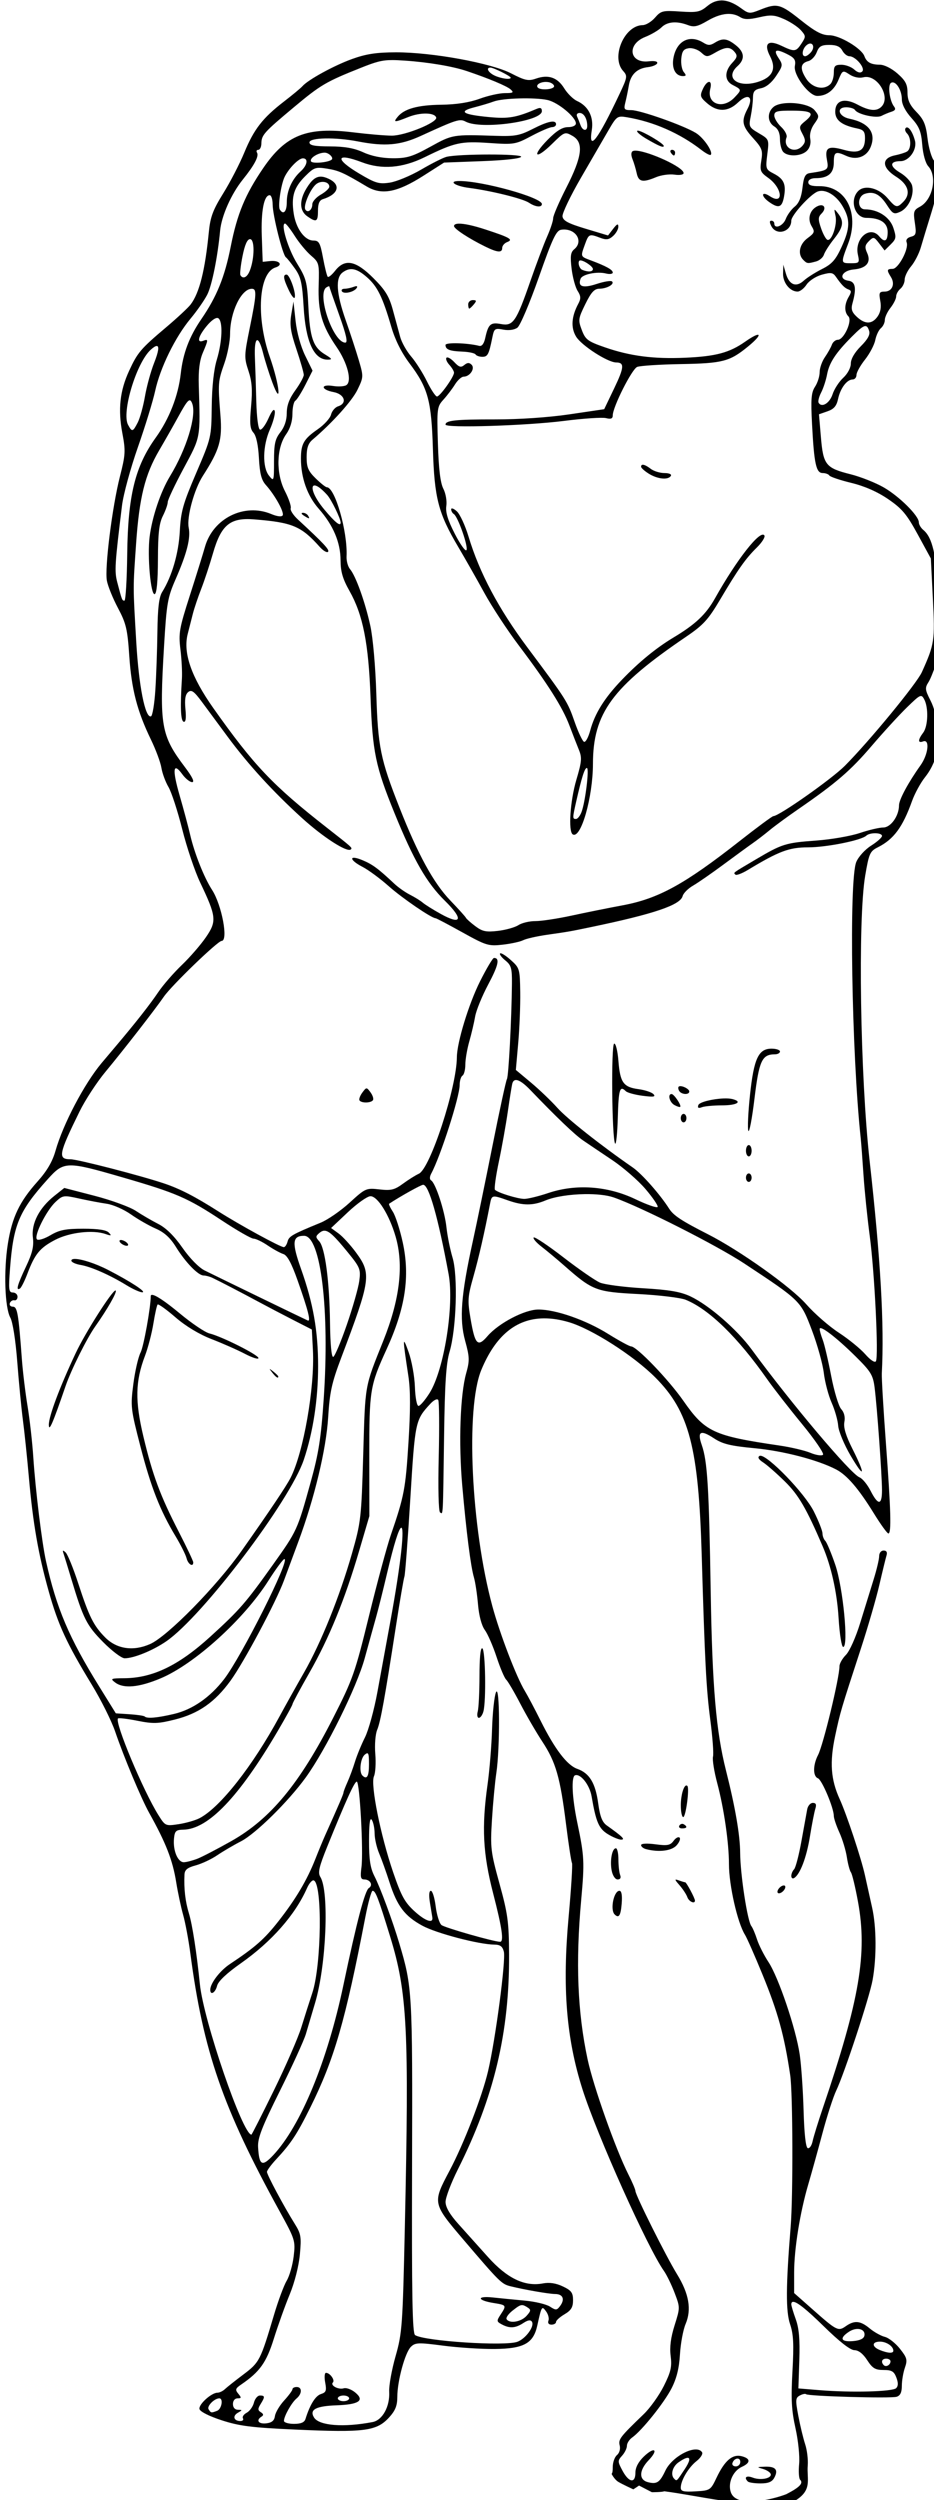 <?xml version="1.0" encoding="UTF-8" standalone="no"?>
<svg
   xmlns:dc="http://purl.org/dc/elements/1.1/"
   xmlns:cc="http://creativecommons.org/ns#"
   xmlns:rdf="http://www.w3.org/1999/02/22-rdf-syntax-ns#"
   xmlns:svg="http://www.w3.org/2000/svg"
   xmlns="http://www.w3.org/2000/svg"
   xmlns:sodipodi="http://sodipodi.sourceforge.net/DTD/sodipodi-0.dtd"
   xmlns:inkscape="http://www.inkscape.org/namespaces/inkscape"
   sodipodi:docname="Antique lovers.svg"
   inkscape:version="1.0 (4035a4fb49, 2020-05-01)"
   id="svg1087"
   version="1.1"
   viewBox="0 0 87.325 233.648"
   height="233.648mm"
   width="87.325mm">
  <title
     id="title1108">Antique lovers</title>
  <defs
     id="defs1081" />
  <sodipodi:namedview
     inkscape:window-maximized="1"
     inkscape:window-y="-9"
     inkscape:window-x="-9"
     inkscape:window-height="1001"
     inkscape:window-width="1920"
     fit-margin-bottom="0"
     fit-margin-right="0"
     fit-margin-left="0"
     fit-margin-top="0"
     inkscape:snap-global="false"
     showgrid="false"
     inkscape:document-rotation="0"
     inkscape:current-layer="layer1"
     inkscape:document-units="mm"
     inkscape:cy="-429.16075"
     inkscape:cx="2761.1513"
     inkscape:zoom="0.18629937"
     inkscape:pageshadow="2"
     inkscape:pageopacity="0.0"
     borderopacity="1.0"
     bordercolor="#666666"
     pagecolor="#ffffff"
     id="base" />
  <g
     transform="translate(-314.487,-28.587)"
     id="layer1"
     inkscape:groupmode="layer"
     inkscape:label="Lager 1">
    <path
       sodipodi:nodetypes="sssscssssssssssssssssssssssssssssssscssssssssssssssssssssssssssssssssssssssssssssssssssssssscsssssssscsssssscscsssssssscsssssssssssssssssssssssssssssssscsssssscssssssssssssssssssssssccssccssssssssssssssssscccscssssssssssssssssssssssssssssscssssssssssssssssscsssssssssscsssssssssssssscccsssscsssssssssssssssssscssssssscsccccccsssssssssssscsssssssssssssssssscsssssssssssssssssssssscscssssssssssssssscccsssssssssssssssssssssssssssssssssscsssssssssssssssssssssssssssssscsssssssssssssssssssssssssssssccssssssssssssssssssccssssssscssssssssscssssssssssssssssssscsssssssssssssssssssssssssssssssssssssssssssccsssssssssssssssssssssssssssssssssscssssssssssssssssssssscccssssssssssssssssssssssccccssssscssssssssssssssssssssssssssssssssssssssssssssssscsssssssssscsssssssssssssssssssssssssssssssssccsssssssssscsssssssssssssssssssssssssssssssssssssssssssssssssssssssssssssssssssssssssssssssssssssssssssscssssssssssssssssssssssssssssssssssssssssssssssssssssssscssssssscsssssssscssssssssssssssssssssssssssssssssssscsscsscssssssssssscssssssssssssssssscsssssssssssssssssssssssssssssssssssssssssssssssscccsssssssssssssssssssccsssssssssssssssssssssssssssscccssscssssssssssssssssssssssssscsscscsccsssscssssssssssssssssscsssssssssssssssssscsssssscsscsssssssssssssssscsscccssssssssssssssssssscssssssssssssssssssssssssssssssssssssssssssssssssssssssscssssccsssssssssssscscsssssssssssssscsssssssssssssssssssssssssssssssssssssssssscsscssssssssssssssssssssscsssssssscssssssssssssssscssssssssssssssssssssssssscsssssssssssssssssssssssssssssssssssssssssssscssssssssccssssssssssssssssssscsssscccssssssssssssssssssssssssssssssssssssssssssssssssssssscsssssssssssssss"
       transform="scale(0.265)"
       d="m 1441.113,108.047 c -1.691,0.047 -3.268,0.687 -4.756,1.918 -2.615,2.164 -3.654,2.378 -9.594,1.979 -6.204,-0.418 -6.815,-0.27 -8.93,2.162 -1.248,1.436 -3.201,2.621 -4.34,2.633 -6.482,0.07 -11.28,11.324 -6.894,16.17 1.574,1.74 1.5,2.217 -1.25,8.047 -7.694,16.308 -11.081,20.719 -9.81,12.777 0.736,-4.6 -1.199,-8.415 -5.191,-10.234 -1.359,-0.619 -3.397,-2.624 -4.529,-4.455 -2.39,-3.867 -5.591,-4.977 -9.961,-3.453 -2.691,0.938 -3.853,0.695 -8.768,-1.832 -7.117,-3.66 -27.891,-7.457 -40.664,-7.43 -6.898,0.014 -10.518,0.568 -15.5,2.367 -6.383,2.306 -15.53,7.323 -17.5,9.598 -0.55,0.635 -3.475,3.062 -6.5,5.395 -7.533,5.808 -10.582,9.735 -14.014,18.057 -1.612,3.909 -4.937,10.339 -7.391,14.289 -3.661,5.894 -4.576,8.35 -5.1,13.684 -1.327,13.531 -3.33,21.488 -6.43,25.555 -0.862,1.131 -4.716,4.719 -8.566,7.973 -9.061,7.657 -10.127,8.907 -13.129,15.406 -3.265,7.07 -3.97,13.596 -2.379,22.027 1.174,6.221 1.098,7.563 -0.854,15.215 -2.739,10.74 -5.438,32.291 -4.607,36.791 0.352,1.907 2.112,6.241 3.91,9.629 2.877,5.42 3.356,7.453 3.99,16.924 0.785,11.725 2.787,19.457 7.629,29.449 1.724,3.558 3.392,8.047 3.705,9.977 0.313,1.929 1.437,4.98 2.5,6.781 1.062,1.801 3.242,8.493 4.842,14.869 1.6,6.376 4.441,14.812 6.314,18.748 5.754,12.085 5.925,13.679 2.068,19.322 -1.816,2.658 -5.648,7.079 -8.514,9.822 -2.865,2.744 -6.585,7.019 -8.266,9.5 -3.09,4.562 -7.983,10.793 -14.93,19.012 -2.092,2.475 -4.404,5.218 -5.139,6.096 -6.093,7.281 -13.579,21.53 -16.234,30.904 -1.087,3.837 -3.013,7.124 -6.371,10.877 -6.352,7.099 -8.949,12.548 -10.44,21.902 -1.518,9.526 -1.085,22.525 0.867,26.076 0.859,1.563 1.862,7.963 2.453,15.645 0.55,7.15 1.445,16.375 1.988,20.5 0.543,4.125 1.484,13.125 2.09,20 1.445,16.388 3.336,27.279 7.016,40.383 3.328,11.852 6.326,18.351 15.172,32.883 3.27,5.372 6.98,12.797 8.244,16.5 3.126,9.157 9.217,23.714 12.029,28.752 5.918,10.6 8.287,16.68 9.537,24.482 0.573,3.575 1.674,8.75 2.447,11.5 0.774,2.75 1.911,8.825 2.527,13.5 4.562,34.615 11.443,54.512 31.432,90.885 5.558,10.114 5.692,10.534 5.039,16 -0.369,3.088 -1.478,6.965 -2.463,8.615 -0.985,1.65 -2.994,7.05 -4.465,12 -4.795,16.137 -5.137,16.804 -10.77,21.043 -2.884,2.17 -5.838,4.511 -6.564,5.201 -0.727,0.69 -1.904,1.256 -2.615,1.256 -2.133,0 -6.689,4.112 -6.365,5.746 0.18,0.908 3.322,2.507 7.803,3.971 6.24,2.039 10.585,2.59 25.873,3.283 24.524,1.112 28.813,0.56 33.223,-4.268 2.208,-2.418 2.904,-4.154 2.904,-7.246 0,-5.59 2.724,-15.632 4.793,-17.664 1.544,-1.517 2.623,-1.556 11.377,-0.414 5.319,0.694 13.497,1.223 18.176,1.176 10.237,-0.103 13.637,-1.955 15.021,-8.182 1.565,-7.037 1.616,-7.119 3.135,-5.057 0.748,1.016 1.118,2.478 0.822,3.25 -0.324,0.845 0.1,1.404 1.068,1.404 0.884,0 1.607,-0.426 1.607,-0.945 0,-0.519 1.35,-1.74 3,-2.715 2.33,-1.376 3,-2.481 3,-4.943 0,-2.657 -0.583,-3.447 -3.598,-4.877 -2.439,-1.158 -4.715,-1.496 -7.068,-1.055 -6.38,1.197 -12.608,-1.8 -19.326,-9.299 -3.285,-3.667 -7.996,-8.916 -10.469,-11.666 -3.011,-3.349 -4.502,-5.916 -4.518,-7.771 -0.012,-1.523 1.947,-6.698 4.354,-11.5 12.763,-25.462 18.198,-48.25 18.059,-75.729 -0.058,-11.512 -0.446,-14.374 -3.377,-25 -3.107,-11.262 -3.271,-12.646 -2.666,-22.5 0.354,-5.775 1.049,-13.2 1.543,-16.5 1.339,-8.949 1.239,-31.705 -0.125,-28.5 -0.585,1.375 -1.206,7.225 -1.381,13 -0.175,5.775 -0.889,14.55 -1.588,19.5 -2.121,15.032 -1.642,24.4 1.965,38.369 3.181,12.32 3.872,17.148 2.445,17.109 -2.382,-0.064 -19.534,-4.97 -20.67,-5.912 -0.747,-0.62 -1.665,-3.589 -2.041,-6.598 -0.376,-3.009 -1.14,-5.469 -1.699,-5.469 -0.638,0 -0.757,1.582 -0.32,4.25 0.383,2.338 0.76,4.644 0.838,5.125 0.37,2.272 -2.427,1.329 -6.211,-2.096 -3.503,-3.17 -4.729,-5.391 -7.602,-13.779 -4.473,-13.064 -8.072,-31.048 -6.783,-33.895 0.524,-1.159 0.738,-4.692 0.473,-7.852 -0.268,-3.195 0.023,-6.968 0.654,-8.5 1.207,-2.927 2.662,-10.967 6.656,-36.754 1.363,-8.8 2.697,-16.596 2.963,-17.322 0.266,-0.726 1.202,-13.069 2.082,-27.43 1.678,-27.394 1.758,-27.768 7.07,-33.512 1.251,-1.351 2.423,-1.912 2.783,-1.328 0.343,0.554 0.419,9.573 0.17,20.041 -0.262,11.029 -0.066,19.27 0.467,19.6 1.106,0.684 1.011,2.466 1.426,-27.17 0.257,-18.388 0.718,-25.397 1.936,-29.496 2.393,-8.06 2.985,-26.719 1.051,-33.18 -0.857,-2.862 -1.825,-7.678 -2.152,-10.703 -0.626,-5.794 -3.818,-15.56 -5.408,-16.543 -0.58,-0.358 -0.564,-1.279 0.041,-2.41 3.324,-6.21 10.025,-27.091 10.025,-31.236 0,-1.482 0.45,-2.971 1,-3.311 0.55,-0.34 1,-2.086 1,-3.879 0,-1.793 0.631,-5.479 1.402,-8.191 0.771,-2.712 1.701,-6.675 2.068,-8.807 0.367,-2.132 2.449,-7.218 4.625,-11.303 3.6,-6.755 4.153,-9.32 2.01,-9.32 -0.427,0 -2.638,3.712 -4.914,8.25 -3.983,7.94 -8.142,21.547 -8.176,26.75 -0.069,10.705 -9.409,39.305 -13.426,41.111 -1.149,0.517 -3.665,2.094 -5.59,3.506 -2.979,2.185 -4.215,2.485 -8.303,2.016 -4.681,-0.538 -4.947,-0.419 -10.5,4.66 -3.133,2.866 -7.722,6.042 -10.197,7.059 -10.088,4.144 -11.225,4.793 -11.719,6.68 -0.283,1.082 -0.877,1.969 -1.32,1.969 -1.234,0 -15.648,-7.875 -23.105,-12.623 -8.19,-5.214 -13.462,-7.932 -19.055,-9.82 -8.2,-2.77 -30.593,-8.557 -33.107,-8.557 -4.539,0 -4.2,-1.785 3.199,-16.842 1.984,-4.038 6.097,-10.338 9.139,-14 6.391,-7.695 17.486,-21.962 20.627,-26.525 2.687,-3.903 18.986,-19.633 20.344,-19.633 2.455,0 0.091,-12.66 -3.361,-18 -2.827,-4.372 -6.231,-12.946 -7.74,-19.5 -0.633,-2.75 -2.292,-8.942 -3.686,-13.758 -2.688,-9.289 -2.342,-12.013 0.951,-7.492 1.101,1.511 2.654,2.75 3.451,2.75 0.946,0 0.074,-1.822 -2.514,-5.25 -8.498,-11.26 -9.075,-14.595 -7.396,-42.75 0.898,-15.062 1.252,-17.11 4.049,-23.5 4.022,-9.189 5.386,-14.549 4.644,-18.256 -0.742,-3.708 1.929,-13.476 4.988,-18.244 5.908,-9.207 6.902,-12.621 6.213,-21.324 -0.906,-11.444 -0.866,-11.974 1.387,-18.383 1.107,-3.148 2.012,-7.81 2.012,-10.359 0,-7.73 3.953,-15.934 7.676,-15.934 1.787,0 1.68,1.979 -0.748,13.883 -1.959,9.605 -1.983,10.431 -0.449,15.049 1.239,3.731 1.46,6.681 0.934,12.492 -0.555,6.126 -0.392,7.947 0.842,9.342 0.973,1.101 1.674,4.362 1.92,8.936 0.295,5.486 0.877,7.749 2.445,9.5 3.231,3.608 6.581,9.664 5.93,10.719 -0.36,0.582 -1.942,0.395 -4.037,-0.48 -9.486,-3.964 -20.514,1.492 -23.367,11.561 -0.701,2.475 -3.109,10.217 -5.352,17.205 -3.727,11.614 -4.012,13.248 -3.307,19 0.424,3.461 0.658,8.095 0.519,10.295 -0.63,10.011 -0.438,14.843 0.602,15.195 0.748,0.253 0.956,-1.188 0.643,-4.449 -0.328,-3.412 -0.046,-5.17 0.961,-6.006 1.159,-0.962 2.073,-0.302 4.91,3.539 1.917,2.596 5.981,8.094 9.031,12.219 7.251,9.806 15.937,19.308 26.115,28.568 7.585,6.901 16.117,12.383 17.352,11.148 0.57,-0.57 0.52,-0.614 -8.516,-7.684 -19.056,-14.91 -25.684,-21.889 -39.996,-42.119 -7.81,-11.039 -10.744,-19.517 -9.057,-26.168 0.522,-2.059 1.348,-5.297 1.834,-7.193 0.486,-1.897 1.813,-5.834 2.949,-8.75 1.136,-2.916 2.99,-8.525 4.119,-12.465 2.88,-10.046 6.048,-12.678 14.467,-12.012 13.553,1.073 16.646,2.366 23.178,9.676 1.229,1.375 2.561,2.172 2.961,1.773 0.657,-0.655 -1.498,-2.966 -10.643,-11.418 -1.637,-1.513 -2.774,-3.286 -2.523,-3.938 0.25,-0.652 -0.669,-3.374 -2.043,-6.051 -3.202,-6.241 -3.006,-15.23 0.436,-20.064 1.408,-1.977 2.215,-4.584 2.215,-7.148 0,-2.22 0.459,-4.322 1.02,-4.668 0.56,-0.346 2.157,-2.873 3.547,-5.615 l 2.525,-4.986 -2.619,-5.354 c -1.543,-3.153 -2.925,-8.166 -3.363,-12.193 l -0.744,-6.838 -0.768,4.566 c -0.617,3.67 -0.262,6.081 1.816,12.271 1.422,4.237 2.586,8.3 2.586,9.031 0,0.731 -1.35,3.193 -3,5.471 -2.104,2.905 -3,5.298 -3,8.016 0,2.502 -0.797,4.889 -2.25,6.738 -1.868,2.377 -2.25,4.108 -2.25,10.186 0,7.13 -0.046,7.265 -1.75,5.16 -2.404,-2.969 -2.256,-10.539 0.316,-16.355 1.136,-2.568 1.906,-5.437 1.711,-6.377 -0.234,-1.127 -1.004,-0.257 -2.266,2.559 -1.051,2.347 -2.383,4.108 -2.961,3.912 -0.61,-0.207 -1.151,-4.3 -1.291,-9.768 -0.132,-5.176 -0.357,-12.218 -0.5,-15.65 -0.31,-7.468 1.195,-8.281 2.891,-1.561 0.666,2.64 2.128,7.276 3.248,10.301 3.418,9.23 2.595,0.987 -0.898,-9 -4.907,-14.027 -3.914,-29.624 2.004,-31.502 2.811,-0.892 1.433,-2.612 -1.824,-2.275 l -2.672,0.277 -0.318,-9.014 c -0.314,-8.862 0.768,-14.486 2.787,-14.486 0.564,0 1.033,1.462 1.041,3.25 0.02,3.859 3.514,17.799 4.674,18.652 0.446,0.328 1.903,2.151 3.24,4.051 2.044,2.904 2.525,5.052 3.023,13.5 0.721,12.215 3.609,18.552 8.451,18.543 1.779,-0.003 1.63,-0.288 -0.984,-1.883 -4.118,-2.511 -5.261,-5.847 -5.803,-16.963 -0.418,-8.565 -0.752,-9.828 -4,-15.09 -3.194,-5.175 -5.864,-14.061 -4.225,-14.061 0.357,0 1.897,1.965 3.422,4.369 1.524,2.404 4.103,5.515 5.729,6.914 2.864,2.464 2.948,2.791 2.711,10.518 -0.285,9.268 1.164,14.257 6.312,21.732 3.889,5.646 5.541,12.163 3.416,13.477 -0.721,0.446 -2.814,0.567 -4.648,0.27 -4.501,-0.73 -4.345,1.308 0.164,2.154 3.922,0.736 4.95,3.97 1.6,5.033 -1.045,0.332 -2.161,1.646 -2.48,2.92 -0.32,1.274 -2.417,3.586 -4.66,5.141 -4.973,3.446 -5.959,5.164 -5.959,10.391 0,6.749 2.245,13.079 6.256,17.635 5.145,5.845 7.696,11.86 7.723,18.211 0.017,4.032 0.761,6.574 3.174,10.85 4.72,8.364 6.706,18.4 7.398,37.387 0.707,19.377 1.756,24.459 8.441,40.881 6.794,16.688 11.365,24.637 17.799,30.955 6.645,6.525 5.959,8.753 -1.434,4.656 -2.672,-1.48 -5.532,-3.269 -6.357,-3.973 -0.825,-0.704 -2.858,-1.966 -4.519,-2.807 -1.661,-0.84 -4.142,-2.583 -5.512,-3.871 -5.694,-5.355 -7.681,-6.825 -11.232,-8.309 -4.874,-2.037 -4.863,-0.159 0.016,2.363 2.062,1.066 6.225,4.138 9.25,6.824 4.764,4.231 15.084,11.279 16.514,11.279 0.265,0 4.502,2.232 9.416,4.961 8.418,4.675 9.241,4.926 14.252,4.361 2.925,-0.329 6.174,-1.038 7.219,-1.576 1.045,-0.538 4.87,-1.404 8.5,-1.924 7.776,-1.113 7.858,-1.126 15.6,-2.74 22.095,-4.606 31.334,-7.735 32.16,-10.893 0.265,-1.014 1.914,-2.67 3.662,-3.68 1.748,-1.01 6.571,-4.351 10.719,-7.424 4.148,-3.073 8.825,-6.486 10.395,-7.586 1.569,-1.1 4.251,-3.163 5.959,-4.582 1.708,-1.419 6.255,-4.752 10.105,-7.406 13.314,-9.18 18.426,-13.586 25.852,-22.281 4.101,-4.803 9.706,-10.921 12.455,-13.598 4.76,-4.634 5.051,-4.769 6.096,-2.816 1.563,2.921 1.357,9.458 -0.371,11.742 -1.904,2.519 -1.916,3.802 -0.029,3.078 2.448,-0.94 1.841,4.589 -0.93,8.465 -4.296,6.011 -7.57,12.097 -7.57,14.072 0,3.741 -2.9,7.826 -5.557,7.826 -1.378,0 -5.112,0.876 -8.297,1.949 -3.185,1.073 -10.033,2.262 -15.219,2.643 -10.99,0.806 -12.137,1.164 -21.428,6.654 -8.514,5.032 -7.964,4.622 -7.209,5.377 0.343,0.343 2.33,-0.409 4.416,-1.67 10.881,-6.58 14.539,-7.953 21.162,-7.953 6.527,0 18.805,-2.455 20.582,-4.113 1.29,-1.205 5.549,-1.129 5.549,0.1 0,0.543 -1.728,2.08 -3.842,3.414 -2.142,1.352 -4.459,3.902 -5.234,5.762 -2.615,6.271 -1.633,67.505 1.56,97.338 0.177,1.65 0.62,7.5 0.986,13 0.366,5.5 1.356,15.175 2.201,21.5 1.718,12.855 3.183,42.625 2.178,44.246 -0.38,0.614 -1.939,-0.418 -3.752,-2.482 -1.705,-1.942 -5.911,-5.365 -9.348,-7.607 -3.437,-2.242 -8.594,-6.744 -11.461,-10.006 -5.404,-6.148 -23.425,-18.973 -34.74,-24.725 -9.261,-4.707 -12.114,-6.588 -13.645,-8.992 -3.22,-5.059 -9.635,-12.319 -12.854,-14.547 -11.395,-7.886 -23.142,-17.174 -26.58,-21.018 -2.184,-2.441 -6.373,-6.448 -9.31,-8.904 l -5.342,-4.465 0.838,-9.5 c 0.46,-5.225 0.78,-13.301 0.711,-17.947 -0.121,-8.183 -0.226,-8.538 -3.342,-11.322 -1.769,-1.581 -3.461,-2.627 -3.762,-2.326 -0.3,0.3 0.53,1.416 1.846,2.48 2.083,1.685 2.383,2.755 2.328,8.275 -0.124,12.595 -1.177,32.609 -1.766,33.562 -0.331,0.536 -2.612,11.056 -5.066,23.377 -2.455,12.321 -5.6,27.575 -6.988,33.9 -4.144,18.878 -4.796,27.337 -2.699,34.984 1.59,5.797 1.629,7.015 0.373,11.5 -2.11,7.538 -2.704,24.579 -1.381,39.615 1.451,16.497 2.972,28.44 4.127,32.4 0.481,1.65 1.126,5.925 1.432,9.5 0.343,4.006 1.265,7.467 2.406,9.023 1.018,1.388 2.881,5.663 4.141,9.5 1.259,3.837 2.783,7.436 3.387,7.998 0.603,0.562 2.849,4.387 4.99,8.5 2.141,4.113 5.633,10.123 7.76,13.355 4.777,7.262 6.296,12.546 8.369,29.088 0.894,7.131 1.84,13.31 2.102,13.732 0.261,0.423 -0.273,8.988 -1.188,19.035 -2.263,24.865 -0.818,42.825 4.889,60.768 5.137,16.15 22.931,55.815 28.736,64.057 0.991,1.406 2.687,4.889 3.769,7.738 1.959,5.153 1.959,5.211 0,11.441 -1.362,4.324 -1.792,7.677 -1.389,10.832 0.485,3.792 0.076,5.589 -2.406,10.557 -1.645,3.292 -4.834,7.76 -7.086,9.93 -8.446,8.138 -9.022,8.89 -8.486,11.08 0.302,1.234 -0.108,2.658 -0.969,3.373 -0.82,0.68 -1.49,2.584 -1.49,4.23 0,1.362 -0.074,2.086 -0.412,2.391 0.626,1.216 1.545,2.304 2.312,2.783 1.342,0.839 5.369,2.684 5.369,2.684 l 2.012,-1.342 4.529,2.348 c 0,0 3.69,-3.2e-4 4.361,-0.336 13.791,1.792 33.705,7.048 46.129,3.355 6.285,-3.809 4.103,-7.488 4.5,-12.473 0.167,-2.09 -0.244,-5.454 -0.914,-7.475 -0.669,-2.021 -1.752,-6.507 -2.404,-9.969 -1.068,-5.665 -1.015,-6.386 0.533,-7.215 0.946,-0.506 1.928,-0.712 2.184,-0.457 0.725,0.725 29.943,1.555 31.98,0.908 1.272,-0.404 1.818,-1.565 1.818,-3.861 0,-1.806 0.485,-4.677 1.08,-6.383 0.961,-2.757 0.767,-3.5 -1.75,-6.682 -1.557,-1.968 -3.955,-3.858 -5.33,-4.199 -1.375,-0.342 -3.772,-1.677 -5.326,-2.969 -3.303,-2.743 -5.384,-2.939 -8.445,-0.795 -2.678,1.876 -3.171,1.626 -11.65,-5.869 l -6.578,-5.814 v -7.186 c 0,-8.365 2.067,-21.231 4.998,-31.184 1.134,-3.85 3.381,-11.95 4.994,-18 1.613,-6.05 3.792,-12.8 4.842,-15 2.908,-6.095 11.729,-32.884 12.842,-39 1.444,-7.934 1.383,-18.642 -0.145,-25.5 -0.919,-4.125 -2.067,-9.3 -2.551,-11.5 -1.315,-5.98 -6.442,-21.419 -8.918,-26.854 -3.128,-6.866 -3.567,-12.952 -1.605,-22.189 1.796,-8.457 2.044,-9.296 9.082,-30.836 2.494,-7.633 5.432,-17.758 6.527,-22.5 1.096,-4.742 2.232,-9.409 2.527,-10.371 0.353,-1.15 -8e-4,-1.75 -1.031,-1.75 -0.895,0 -1.566,0.848 -1.566,1.979 0,1.088 -0.882,4.801 -1.959,8.25 -1.077,3.449 -3.201,10.321 -4.719,15.271 -1.563,5.096 -3.749,9.995 -5.041,11.295 -1.255,1.262 -2.281,3.062 -2.281,4 0,4.075 -5.716,27.753 -7.561,31.32 -1.832,3.542 -1.849,7.512 -0.037,8.207 1.415,0.543 5.598,10.458 5.598,13.27 0,0.835 0.884,3.462 1.967,5.838 1.083,2.376 2.269,6.289 2.637,8.695 0.367,2.406 1.015,4.825 1.44,5.375 0.424,0.55 1.548,5.224 2.494,10.387 3.341,18.227 0.569,34.504 -12.367,72.613 -1.68,4.95 -3.324,10.269 -3.65,11.82 -0.327,1.552 -1.094,2.655 -1.705,2.451 -0.713,-0.238 -1.244,-5.019 -1.48,-13.322 -0.203,-7.123 -0.818,-15.998 -1.365,-19.723 -1.331,-9.059 -7.456,-27.18 -11.016,-32.586 -1.578,-2.397 -3.398,-5.997 -4.043,-8 -0.645,-2.003 -1.545,-4.117 -2.002,-4.697 -1.386,-1.761 -3.908,-18.249 -3.949,-25.826 -0.034,-6.263 -1.732,-16.115 -5.018,-29.117 -3.485,-13.791 -4.83,-29.538 -5.373,-62.879 -0.603,-37.006 -1.16,-46.128 -3.16,-51.846 -1.683,-4.812 -0.444,-5.489 4.307,-2.354 3.058,2.018 5.819,2.691 14.381,3.498 10.07,0.95 22.172,4.098 28.672,7.459 3.853,1.993 7.949,6.747 13.34,15.484 2.415,3.915 4.73,7.123 5.143,7.127 1.118,0.013 0.894,-8.104 -0.879,-31.99 -0.878,-11.825 -1.524,-22.85 -1.438,-24.5 0.902,-17.241 -0.412,-40.153 -4.303,-75 -3.314,-29.686 -4.173,-85.071 -1.559,-100.5 1.325,-7.821 1.681,-8.621 4.436,-10.002 5.617,-2.816 8.778,-7.083 12.086,-16.312 0.949,-2.648 2.999,-6.415 4.553,-8.371 3.434,-4.321 4.965,-9.416 3.934,-13.084 -0.422,-1.502 -0.572,-4.356 -0.332,-6.34 0.291,-2.406 -0.268,-4.988 -1.678,-7.752 -1.892,-3.708 -1.963,-4.382 -0.672,-6.393 0.794,-1.236 2.193,-4.86 3.109,-8.055 1.455,-5.072 1.537,-7.799 0.644,-21.5 -1.018,-15.636 -2.369,-21.467 -5.596,-24.145 -0.857,-0.711 -1.557,-1.912 -1.557,-2.668 0,-2.319 -6.921,-9.187 -12.438,-12.344 -2.876,-1.646 -8.117,-3.717 -11.646,-4.604 -8.759,-2.199 -9.64,-3.297 -10.465,-13.045 l -0.686,-8.111 3.018,-1.051 c 2.273,-0.792 3.194,-1.876 3.728,-4.389 0.797,-3.748 3.12,-6.836 5.143,-6.836 0.74,0 1.346,-0.724 1.346,-1.607 0,-0.883 1.351,-3.314 3.004,-5.4 1.653,-2.087 3.282,-5.179 3.621,-6.871 0.339,-1.693 1.235,-3.593 1.994,-4.223 0.759,-0.63 1.381,-1.928 1.381,-2.887 0,-0.958 0.9,-2.887 2,-4.285 1.1,-1.398 2,-3.205 2,-4.014 0,-0.808 0.675,-2.028 1.5,-2.713 0.825,-0.685 1.5,-2.138 1.5,-3.229 0,-1.091 1.024,-3.202 2.277,-4.691 1.253,-1.489 2.791,-4.479 3.418,-6.645 0.627,-2.165 2.303,-7.68 3.723,-12.256 2.967,-9.563 3.297,-15.731 0.979,-18.293 -0.881,-0.974 -1.925,-4.503 -2.318,-7.844 -0.582,-4.936 -1.31,-6.687 -3.897,-9.355 -2.378,-2.454 -3.182,-4.193 -3.182,-6.883 0,-2.868 -0.719,-4.228 -3.535,-6.701 -2.076,-1.823 -4.655,-3.11 -6.25,-3.119 -3.131,-0.018 -4.63,-0.851 -5.426,-3.02 -1.008,-2.748 -8.76,-7.365 -12.365,-7.365 -2.591,0 -4.959,-1.251 -10.041,-5.301 -7.247,-5.775 -8.404,-6.076 -14.295,-3.719 -3.754,1.502 -4.091,1.478 -6.77,-0.486 -2.596,-1.904 -4.957,-2.824 -7.131,-2.764 z m 3.019,4.738 c 1.366,0.05 2.613,0.421 3.727,1.117 1.438,0.898 3.082,0.915 6.736,0.072 4.103,-0.946 5.439,-0.844 8.834,0.668 2.2,0.98 4.848,2.735 5.883,3.9 1.769,1.993 1.782,2.272 0.227,4.646 -1.958,2.988 -2.451,3.044 -7.086,0.834 -4.766,-2.273 -6.349,-0.806 -4.012,3.715 2.321,4.488 0.844,7.49 -4.469,9.082 -7.024,2.105 -11.568,-1.51 -7.043,-5.605 2.724,-2.465 2.511,-4.953 -0.635,-7.428 -3.038,-2.389 -4.603,-2.566 -7.379,-0.832 -1.581,0.987 -2.392,0.987 -3.973,0 -4.845,-3.026 -9.459,-0.715 -10.588,5.303 -0.7,3.732 0.702,6.457 3.32,6.457 1.189,0 1.253,-0.298 0.309,-1.436 -0.655,-0.789 -1.048,-2.927 -0.873,-4.75 0.249,-2.596 0.824,-3.386 2.65,-3.645 1.283,-0.182 3.229,0.48 4.326,1.473 1.897,1.717 2.142,1.722 5,0.082 3.701,-2.124 5.23,-2.168 6.867,-0.195 1.05,1.265 0.897,1.924 -0.879,3.814 -2.79,2.97 -2.746,6.273 0.103,7.756 3.296,1.715 3.292,1.694 0.746,4.404 -4.131,4.397 -9.935,2.374 -8.588,-2.992 0.839,-3.344 -1.108,-3.266 -2.644,0.105 -1.072,2.353 -0.911,2.859 1.578,5 3.647,3.137 7.372,3.031 10.859,-0.311 3.586,-3.435 5.596,-2.066 3.334,2.271 -2.243,4.302 -1.917,5.994 1.992,10.32 3.163,3.501 3.462,4.312 2.895,7.859 -0.575,3.596 -0.355,4.153 2.414,6.125 5.042,3.59 5.624,9.775 0.611,6.49 -3.066,-2.009 -3.277,-0.068 -0.225,2.07 3.318,2.324 4.487,1.915 5.186,-1.811 0.831,-4.428 -0.023,-6.382 -3.594,-8.229 -2.848,-1.473 -2.922,-1.695 -2.283,-6.809 0.659,-5.272 0.65,-5.292 -2.982,-7.436 -3.465,-2.044 -3.605,-2.331 -2.877,-5.904 0.421,-2.066 0.778,-5.028 0.797,-6.582 0.025,-2.29 0.568,-2.932 2.861,-3.391 1.804,-0.361 3.732,-1.934 5.326,-4.342 2.403,-3.63 2.434,-3.875 0.807,-6.359 -1.949,-2.974 -0.825,-3.339 3.457,-1.125 2.234,1.155 2.72,1.979 2.34,3.967 -0.6,3.138 4.949,10.576 7.891,10.576 3.323,0 5.946,-1.986 7.482,-5.664 1.432,-3.428 1.517,-3.47 3.912,-1.9 1.498,0.982 3.398,1.365 4.9,0.988 4.799,-1.205 9.789,6.941 6.356,10.375 -1.711,1.711 -4.27,1.49 -8.408,-0.729 -4.7,-2.519 -7.893,-1.505 -7.893,2.506 0,3.014 2.337,4.791 7.75,5.898 2.228,0.456 2.75,1.107 2.75,3.422 0,4.426 -2.128,5.607 -7.428,4.123 -5.562,-1.557 -6.814,-0.824 -6,3.514 0.668,3.561 0.481,3.705 -6.072,4.689 -1.59,0.239 -2.114,1.298 -2.561,5.176 -0.384,3.334 -1.249,5.435 -2.736,6.639 -1.196,0.969 -2.62,2.931 -3.164,4.361 -0.942,2.478 -4.039,3.706 -4.039,1.602 0,-0.55 -0.466,-1 -1.035,-1 -0.703,0 -0.693,0.644 0.033,2 1.833,3.426 7,1.922 7,-2.037 0,-1.872 6.685,-9.245 9.289,-10.244 2.653,-1.018 6.471,1.208 8.777,5.117 2.785,4.721 2.715,7.778 -0.334,14.438 -2.076,4.535 -3.386,6.013 -6.896,7.775 -2.384,1.197 -5.278,3.038 -6.43,4.092 -2.712,2.48 -5.152,1.514 -6.314,-2.498 l -0.91,-3.143 -0.09,3.094 c -0.095,3.268 2.414,6.406 5.123,6.406 0.856,0 2.279,-1.103 3.162,-2.451 0.883,-1.348 3.297,-2.921 5.365,-3.496 3.198,-0.89 3.94,-0.786 4.975,0.699 2.054,2.95 3.119,4.025 4.479,4.516 1.055,0.381 1.064,0.878 0.055,2.588 -1.558,2.639 -1.6,5.392 -0.107,6.885 1.482,1.482 -1.571,8.26 -3.721,8.26 -0.816,0 -1.768,0.788 -2.115,1.75 -0.347,0.963 -1.458,2.944 -2.469,4.404 -1.01,1.46 -1.838,3.838 -1.838,5.285 0,1.447 -0.73,3.745 -1.623,5.107 -1.343,2.05 -1.525,4.329 -1.061,13.215 0.731,13.983 1.438,17.238 3.75,17.238 0.999,0 2.054,0.386 2.346,0.857 0.292,0.472 3.77,1.645 7.729,2.607 4.714,1.146 9.206,3.12 13.021,5.725 4.899,3.344 6.559,5.324 10.447,12.457 l 4.623,8.48 0.715,14.186 c 0.749,14.859 0.576,16.013 -3.885,25.906 -1.82,4.037 -18.526,24.345 -27.17,33.029 -4.656,4.678 -23.237,17.752 -25.23,17.752 -0.385,0 -5.785,3.993 -12,8.873 -19.302,15.158 -28.55,20.23 -41.162,22.576 -4.95,0.921 -13.05,2.554 -18,3.629 -4.95,1.075 -10.703,1.945 -12.785,1.938 -2.081,-0.009 -4.781,0.632 -6,1.424 -1.219,0.792 -4.464,1.703 -7.213,2.025 -4.194,0.491 -5.484,0.222 -8,-1.67 -1.65,-1.241 -3.139,-2.57 -3.309,-2.953 -0.17,-0.383 -2.645,-3.128 -5.5,-6.1 -5.919,-6.161 -11.406,-16.185 -17.934,-32.758 -6.712,-17.041 -7.601,-21.401 -8.17,-40.107 -0.291,-9.562 -1.188,-19.756 -2.111,-24 -1.818,-8.352 -5.131,-17.593 -7.164,-19.986 -0.751,-0.885 -1.302,-2.91 -1.225,-4.5 0.42,-8.68 -4.075,-24.391 -6.979,-24.391 -0.401,0 -2.166,-1.404 -3.92,-3.119 -2.627,-2.568 -3.189,-3.892 -3.189,-7.5 0,-3.193 0.56,-4.856 2.062,-6.131 6.963,-5.91 13.97,-13.686 15.869,-17.609 2.157,-4.457 2.168,-4.661 0.504,-10.344 -0.934,-3.189 -3.039,-9.622 -4.678,-14.297 -3.292,-9.39 -3.635,-14.833 -1.057,-16.75 2.629,-1.954 4.951,-1.494 8.59,1.701 3.692,3.241 5.527,6.982 8.604,17.549 1.32,4.534 3.572,9.039 6.391,12.791 6.573,8.749 7.749,13.069 8.271,30.328 0.521,17.207 1.906,22.558 8.899,34.381 2.44,4.125 6.598,11.448 9.24,16.273 2.643,4.826 8.106,13.151 12.141,18.5 10.205,13.53 15.44,21.799 17.869,28.227 1.143,3.025 2.658,6.913 3.365,8.641 1.116,2.725 0.998,4.115 -0.894,10.5 -2.201,7.426 -2.927,18.277 -1.289,19.289 2.864,1.77 7.106,-13.029 7.129,-24.863 0.032,-17.913 6.782,-27.115 32.902,-44.861 6.023,-4.092 7.771,-5.998 11.918,-13 6.384,-10.78 9.028,-14.533 13.004,-18.445 1.81,-1.781 3.014,-3.691 2.672,-4.244 -1.37,-2.217 -9.68,8.345 -17.43,22.152 -3.192,5.687 -6.886,9.176 -14.648,13.832 -6.103,3.661 -12.233,8.682 -18.215,14.922 -6.151,6.417 -9.544,11.852 -11.17,17.893 -0.639,2.373 -1.607,4.165 -2.154,3.982 -0.547,-0.182 -2.041,-3.326 -3.32,-6.986 -2.562,-7.332 -2.788,-7.686 -16.688,-26.311 -10.177,-13.636 -16.904,-26.305 -20.766,-39.105 -1.179,-3.908 -3.037,-7.914 -4.131,-8.904 -1.094,-0.99 -1.99,-1.308 -1.99,-0.705 0,0.603 0.421,1.356 0.935,1.674 1.437,0.888 5.176,11.554 4.457,12.717 -0.349,0.565 -2.196,-2.018 -4.104,-5.738 -2.481,-4.841 -3.335,-7.643 -3,-9.852 0.259,-1.711 -0.211,-4.415 -1.055,-6.066 -1.053,-2.061 -1.645,-6.965 -1.916,-15.906 -0.378,-12.446 -0.304,-13.025 1.963,-15.521 1.295,-1.426 3.123,-3.829 4.061,-5.342 0.938,-1.512 2.314,-2.75 3.059,-2.75 2.197,0 4.119,-2.883 2.801,-4.201 -0.82,-0.82 -1.501,-0.795 -2.572,0.094 -1.173,0.974 -1.859,0.776 -3.531,-1.02 -1.142,-1.225 -2.379,-1.926 -2.748,-1.557 -0.369,0.369 0.077,1.497 0.99,2.506 0.913,1.009 1.66,2.257 1.66,2.773 0,1.462 -4.959,8.404 -6.004,8.404 -0.513,0 -2.11,-2.404 -3.549,-5.342 -1.439,-2.938 -3.937,-6.876 -5.551,-8.75 -1.614,-1.874 -3.362,-4.983 -3.885,-6.908 -0.523,-1.925 -1.684,-6.2 -2.58,-9.5 -1.314,-4.838 -2.647,-7.017 -6.879,-11.25 -6.236,-6.238 -10.053,-6.973 -13.494,-2.598 -1.148,1.459 -2.322,2.418 -2.609,2.131 -0.287,-0.287 -1.035,-3.283 -1.662,-6.654 -0.996,-5.354 -1.425,-6.129 -3.391,-6.129 -3.075,0 -6.159,-4.237 -6.957,-9.559 -0.9,-6.004 0.068,-9.15 4.043,-13.125 3.108,-3.108 3.696,-3.312 7.691,-2.678 4.154,0.66 5.848,1.419 14.025,6.293 5.281,3.148 10.774,2.109 20.025,-3.791 l 7.275,-4.641 13.42,-0.5 c 8.078,-0.301 13.558,-0.92 13.768,-1.555 0.351,-1.062 -21.806,-1.044 -26.301,0.021 -1.162,0.276 -5.178,2.293 -8.924,4.482 -3.746,2.189 -8.755,4.271 -11.131,4.627 -3.828,0.574 -5.06,0.207 -10.807,-3.215 -8.736,-5.202 -8.184,-7.452 0.975,-3.971 6.978,2.652 14.294,2.068 22.115,-1.768 10.69,-5.242 12.785,-5.705 22.807,-5.025 8.789,0.596 9.264,0.518 14.93,-2.49 3.218,-1.709 6.481,-3.107 7.25,-3.107 0.769,0 1.399,-0.45 1.399,-1 0,-1.69 -2.828,-1.123 -8.283,1.664 -4.562,2.331 -6.221,2.633 -13.217,2.402 -14.891,-0.49 -15.027,-0.467 -22.812,3.83 -6.362,3.512 -8.281,4.099 -13.311,4.08 -3.783,-0.014 -7.48,-0.757 -10.377,-2.088 -3.212,-1.475 -6.576,-2.074 -11.75,-2.09 -5.51,-0.017 -7.25,-0.355 -7.25,-1.41 0,-1.718 9.098,-1.9 17.113,-0.342 9.505,1.847 14.921,1.373 22.158,-1.941 12.649,-5.793 13.774,-6.152 15.85,-5.041 5.4,2.89 26.879,-0.066 26.879,-3.699 0,-1.12 -0.509,-1.364 -1.75,-0.838 -7.346,3.113 -9.984,3.574 -16.814,2.934 -9.37,-0.878 -11.068,-1.962 -5.357,-3.424 2.432,-0.622 5.547,-1.552 6.922,-2.068 3.221,-1.209 14.486,-1.524 19,-0.531 3.676,0.808 10,6.03 10,8.258 0,0.76 -1.163,1.305 -2.791,1.305 -1.986,0 -4.061,1.292 -7.188,4.479 -5.755,5.864 -4.335,7.228 1.531,1.471 4.417,-4.335 4.565,-4.394 7.229,-2.875 4.079,2.326 3.498,7.202 -2.18,18.328 -2.554,5.004 -4.632,9.828 -4.621,10.721 0.011,0.893 -0.942,3.795 -2.117,6.451 -1.175,2.656 -3.828,9.698 -5.896,15.646 -5.016,14.428 -6.11,16.029 -10.399,15.225 -3.688,-0.692 -4.48,0.016 -5.562,4.967 -0.429,1.961 -1.19,2.958 -2.09,2.734 -4.298,-1.07 -11.916,-1.277 -11.916,-0.324 0,1.609 1.421,2.168 5.955,2.346 2.273,0.089 4.365,0.539 4.648,0.998 0.284,0.459 1.358,0.834 2.389,0.834 1.896,0 2.317,-0.818 3.533,-6.844 0.631,-3.128 0.879,-3.304 3.873,-2.742 1.943,0.365 3.894,0.092 4.969,-0.693 0.98,-0.717 4.348,-8.637 7.551,-17.758 4.807,-13.688 6.136,-16.515 7.881,-16.775 4.973,-0.741 8.127,3.969 4.611,6.887 -1.27,1.054 -1.456,2.438 -0.92,6.873 0.369,3.054 1.324,6.569 2.121,7.812 1.155,1.802 1.207,2.71 0.262,4.477 -2.454,4.586 -2.719,8.486 -0.793,11.652 1.902,3.128 11.138,9.085 14.111,9.102 3.008,0.017 2.881,1.697 -0.695,9.158 l -3.512,7.328 L 1387.672,254 c -7.366,1.088 -17.819,1.8 -26.242,1.789 -13.941,-0.018 -17.5,0.355 -17.5,1.84 0,1.277 28.531,0.38 41.873,-1.316 6.806,-0.866 13.443,-1.307 14.75,-0.979 1.738,0.436 2.377,0.181 2.377,-0.955 0,-2.959 6.754,-16.356 8.623,-17.105 1.033,-0.414 7.952,-0.86 15.377,-0.992 14.839,-0.264 17.259,-0.898 23.773,-6.236 5.434,-4.453 4.683,-5.691 -1.025,-1.689 -5.601,3.927 -10.373,5.204 -21.248,5.684 -11.059,0.488 -19.373,-0.589 -28.221,-3.654 -6.088,-2.11 -6.903,-2.715 -8.188,-6.09 -1.343,-3.528 -1.27,-4.065 1.23,-9.164 2.04,-4.16 3.182,-5.42 4.918,-5.432 2.698,-0.018 5.482,-1.596 4.518,-2.561 -0.377,-0.377 -2.83,0.02 -5.451,0.883 -4.817,1.586 -6.73,0.959 -5.65,-1.854 0.598,-1.559 5.798,-2.629 8.941,-1.84 1.321,0.332 2.402,0.181 2.402,-0.336 0,-0.98 -2.257,-2.233 -7.75,-4.299 -3.708,-1.394 -3.649,-1.233 -2.049,-5.658 1.331,-3.681 1.515,-3.76 5.373,-2.293 2.151,0.818 3.087,0.684 4.566,-0.654 1.023,-0.926 1.849,-2.402 1.838,-3.279 -0.017,-1.19 -0.482,-0.995 -1.832,0.76 l -1.811,2.352 -7.918,-2.385 c -6.164,-1.858 -7.968,-2.822 -8.149,-4.354 -0.127,-1.082 2.798,-7.194 6.5,-13.584 3.702,-6.39 8.081,-13.944 9.73,-16.787 2.883,-4.968 3.136,-5.147 6.5,-4.584 9.433,1.578 18.665,5.631 26.301,11.551 1.54,1.194 3.01,1.961 3.268,1.703 0.965,-0.965 -2.499,-6.046 -5.269,-7.73 -4.378,-2.662 -19.583,-8.035 -22.738,-8.035 -2.548,0 -2.733,-0.242 -2.105,-2.75 0.378,-1.512 0.927,-4.184 1.219,-5.938 0.649,-3.895 2.881,-6.037 6.75,-6.479 1.608,-0.184 3.076,-0.809 3.266,-1.387 0.21,-0.642 -0.95,-0.899 -2.978,-0.662 -6.863,0.801 -7.875,-5.963 -1.283,-8.582 2.16,-0.858 4.748,-2.379 5.75,-3.381 2.033,-2.033 5.367,-2.326 9.326,-0.82 2.154,0.819 3.414,0.546 6.904,-1.5 2.905,-1.702 5.518,-2.515 7.795,-2.432 z m 28.484,10.443 c 1.09,0.007 1.511,1.541 0.275,3.029 -0.665,0.801 -1.603,1.457 -2.086,1.457 -1.382,0 -1.024,-2.633 0.533,-3.926 0.476,-0.395 0.914,-0.563 1.277,-0.561 z m 6.752,0.486 c 2.466,0 3.802,0.587 4.559,2 0.589,1.1 1.714,2 2.498,2 2.168,0 5.707,4.196 4.531,5.371 -0.642,0.643 -1.622,0.402 -2.834,-0.695 -1.019,-0.922 -3.054,-1.676 -4.523,-1.676 -2.259,0 -2.672,0.431 -2.672,2.799 0,1.54 -0.539,3.34 -1.199,4 -2.346,2.347 -6.474,1.404 -8.607,-1.965 -2.243,-3.542 -1.981,-5.394 0.865,-6.139 1.055,-0.276 2.363,-1.671 2.906,-3.1 0.803,-2.111 1.64,-2.596 4.476,-2.596 z m -154.209,5.346 c 1.244,0.002 2.665,0.077 4.436,0.197 8.289,0.563 16.86,2.007 21.832,3.68 7.698,2.59 14.131,5.281 15.465,6.471 1.239,1.104 0.929,1.307 -2.014,1.307 -1.913,0 -5.934,0.897 -8.935,1.994 -3.6,1.316 -8.19,2.031 -13.486,2.102 -8.333,0.112 -13.049,1.413 -15.4,4.248 -1.702,2.052 -1.188,2.065 3.768,0.082 4.237,-1.695 9.227,-1.609 9.811,0.172 0.558,1.704 -10.919,6.402 -15.641,6.402 -2.301,0 -8.43,-0.522 -13.621,-1.16 -16.408,-2.016 -23.79,0.912 -31.758,12.598 -6.383,9.361 -9.191,16.148 -11.492,27.781 -2.111,10.672 -4.9,17.541 -10.344,25.482 -4.273,6.233 -6.463,12.031 -7.271,19.246 -0.876,7.82 -4.035,15.897 -8.826,22.572 -7.279,10.141 -9.807,20.446 -10.055,40.979 -0.109,9.073 -0.551,16.499 -0.981,16.5 -0.821,0.002 -0.869,-0.123 -2.535,-6.498 -1.016,-3.887 -0.864,-6.328 1.678,-27.057 0.476,-3.881 2.986,-13.106 5.578,-20.5 2.592,-7.394 5.349,-16.368 6.125,-19.943 1.767,-8.139 7.081,-18.983 12.482,-25.471 2.276,-2.734 4.935,-6.559 5.91,-8.5 1.652,-3.289 3.645,-13.217 4.521,-22.529 0.489,-5.19 3.94,-12.96 7.994,-18 4.108,-5.107 5.781,-8.283 5.016,-9.521 -0.333,-0.539 -0.129,-0.979 0.453,-0.979 0.583,0 1.073,-1.012 1.092,-2.25 0.042,-2.98 0.912,-3.95 11.467,-12.771 9.459,-7.905 11.303,-8.989 23.668,-13.914 5.199,-2.071 7.334,-2.724 11.065,-2.719 z m 34.615,2.654 c 1.107,0 7.152,3.019 7.152,3.572 0,0.784 -3.473,0.305 -5.75,-0.793 -2.207,-1.064 -3.072,-2.779 -1.402,-2.779 z m 19.801,5.061 c 0.281,0.013 0.567,0.045 0.848,0.104 0.886,0.184 1.698,0.776 1.807,1.314 0.257,1.275 -5.08,1.689 -5.844,0.453 -0.616,-0.997 1.218,-1.958 3.189,-1.871 z m 122.15,0.158 c 1.481,0.051 3.201,3.034 3.201,5.969 0,1.776 1.237,4.183 3.369,6.559 2.789,3.108 3.447,4.739 3.83,9.488 0.273,3.387 1.147,6.489 2.133,7.578 3.27,3.613 1.554,11.84 -2.975,14.264 -2.181,1.167 -2.358,1.734 -1.768,5.672 0.579,3.862 0.416,4.438 -1.397,4.912 -1.292,0.338 -1.846,1.079 -1.492,2 0.852,2.221 -2.913,9.315 -4.951,9.328 -2.06,0.013 -2.141,0.412 -0.592,2.893 1.553,2.487 0.404,5.119 -2.236,5.119 -1.879,0 -2.068,0.403 -1.529,3.273 0.411,2.191 0.099,4.009 -0.945,5.5 -1.958,2.795 -4.419,2.833 -7.338,0.113 -1.765,-1.644 -2.105,-2.699 -1.531,-4.75 1.482,-5.295 1.078,-7.615 -1.387,-7.965 -3.751,-0.532 -2.342,-3.614 1.818,-3.979 4.515,-0.396 6.25,-2.528 4.746,-5.83 -0.903,-1.982 -0.787,-2.757 0.615,-4.15 1.63,-1.618 1.83,-1.575 3.633,0.787 l 1.908,2.5 2.158,-2.143 c 1.958,-1.943 2.043,-2.483 0.934,-5.846 -1.252,-3.794 -5.413,-6.512 -9.971,-6.512 -2.805,0 -2.833,-4.611 -0.031,-5.5 3.061,-0.971 5.282,0.171 7.746,3.984 2.032,3.144 2.48,3.369 4.684,2.365 2.944,-1.341 5.022,-5.918 4.191,-9.229 -0.334,-1.329 -2.211,-3.363 -4.172,-4.52 -3.842,-2.267 -3.803,-4.102 0.088,-4.102 3.037,0 5.918,-4.107 5.082,-7.244 -0.859,-3.222 -2.387,-5.322 -3.248,-4.461 -0.406,0.406 -0.205,1.271 0.445,1.922 1.516,1.518 1.529,5.45 0.019,6.383 -0.639,0.395 -2.552,1.001 -4.25,1.346 -4.84,0.984 -4.684,4.336 0.35,7.514 4.433,2.799 5.353,6.108 2.492,8.969 -2.134,2.134 -2.551,2.033 -5.43,-1.334 -3.11,-3.637 -8.079,-4.87 -10.375,-2.574 -3.164,3.164 -1.268,9.48 2.846,9.48 4.895,0 7.529,1.74 7.529,4.975 0,3.31 -1.068,3.853 -3,1.525 -3.262,-3.93 -8.752,0.793 -7.508,6.459 0.631,2.874 0.498,3.041 -2.412,3.041 -3.653,0 -3.652,0.009 -1.006,-6.953 4.071,-10.711 -0.813,-20.357 -10.244,-20.227 -2.687,0.037 -3.83,-0.374 -3.83,-1.383 0,-0.876 1.002,-1.438 2.566,-1.438 4.432,0 6.434,-1.722 6.434,-5.535 0,-3.748 0.593,-4.064 4.381,-2.338 3.604,1.642 7.167,0.379 8.584,-3.041 2.087,-5.037 -0.578,-8.629 -7.457,-10.049 -3.853,-0.795 -4.767,-4.037 -1.139,-4.037 1.383,0 2.782,0.433 3.109,0.963 0.972,1.572 7.556,3.017 9.371,2.057 0.908,-0.481 2.489,-1.137 3.514,-1.459 1.311,-0.412 1.575,-0.951 0.891,-1.822 -1.593,-2.029 -2.304,-7.59 -1.068,-8.354 0.196,-0.121 0.402,-0.173 0.613,-0.166 z m -36.824,7.279 c -2.194,0.058 -4.181,0.489 -5.223,1.355 -2.341,1.947 -2.219,5.373 0.248,6.914 1.342,0.838 2,2.333 2,4.541 0,1.81 0.541,3.83 1.201,4.49 1.731,1.731 6.382,1.476 8.315,-0.457 1.036,-1.036 1.473,-2.622 1.166,-4.229 -0.304,-1.589 0.234,-3.59 1.408,-5.238 1.814,-2.548 1.822,-2.766 0.15,-4.83 -1.377,-1.7 -5.609,-2.643 -9.266,-2.547 z m 1.525,2.689 c 6.907,0.04 7.865,0.888 4.275,3.795 -2.024,1.639 -2.102,2.035 -0.85,4.375 1.119,2.09 1.138,2.861 0.103,4.107 -2.636,3.176 -7.154,0.912 -5.707,-2.859 0.294,-0.766 -0.559,-2.419 -1.895,-3.674 -1.335,-1.254 -2.428,-3.068 -2.428,-4.031 0,-1.492 0.961,-1.745 6.5,-1.713 z m -75.189,0.812 c 1.503,0 2.689,2.022 2.689,4.582 0,1.996 -1.642,1.767 -2.383,-0.332 -0.34,-0.962 -0.881,-2.312 -1.201,-3 -0.326,-0.699 0.069,-1.25 0.894,-1.25 z m 20.693,6.25 c -0.116,-0.017 -0.207,-0.015 -0.27,0.006 -0.621,0.207 0.872,1.538 3.318,2.959 4.322,2.511 5.947,3.173 5.947,2.418 0,-0.86 -7.261,-5.129 -8.996,-5.383 z m 11.938,6.75 c -0.582,0 -0.781,0.45 -0.441,1 0.34,0.55 0.818,1 1.061,1 0.242,0 0.439,-0.45 0.439,-1 0,-0.55 -0.476,-1 -1.059,-1 z m -12.492,0.314 c -0.649,-0.053 -1.146,-0.002 -1.434,0.176 -0.569,0.351 -0.587,1.456 -0.047,2.795 0.491,1.218 1.159,3.452 1.482,4.965 0.66,3.085 2.11,3.378 6.865,1.391 1.788,-0.747 4.7,-1.146 6.469,-0.887 1.819,0.267 3.217,0.031 3.217,-0.543 0,-2.109 -12.009,-7.528 -16.553,-7.896 z m -110.072,0.686 c 1.429,0 3.221,1.774 2.475,2.449 -1.113,1.006 -6.753,1.516 -7.283,0.658 -0.683,-1.106 2.415,-3.107 4.809,-3.107 z m -7.701,2 c 2.004,0 1.589,2.45 -0.777,4.592 -3.076,2.783 -4.899,6.822 -4.899,10.857 0,3.371 -1.202,4.648 -2.461,2.611 -0.735,-1.189 0.418,-8.915 1.725,-11.561 1.495,-3.027 4.921,-6.5 6.412,-6.5 z m 6.356,6.461 c -1.841,-0.026 -3.286,1.217 -5.01,4.006 -2.664,4.311 -2.59,8.022 0.201,9.977 3.222,2.257 3.777,1.967 3.777,-1.975 0,-2.491 0.516,-3.691 1.75,-4.072 5.473,-1.691 6.461,-5.05 2.1,-7.141 -1.064,-0.51 -1.981,-0.783 -2.818,-0.795 z m 48.838,1.539 c -4.053,0 -1.567,1.781 3.381,2.422 7.921,1.026 19.001,3.771 21.223,5.258 2.257,1.511 4.527,1.733 4.527,0.443 0,-2.309 -20.851,-8.123 -29.131,-8.123 z m -48.287,0.305 c 1.282,-0.038 2.418,0.593 2.418,1.709 0,0.593 -1.346,1.846 -2.992,2.783 -1.647,0.937 -2.997,2.463 -3,3.393 -0.01,2.019 -1.621,3.243 -2.469,1.871 -0.796,-1.287 1.72,-7.203 3.795,-8.924 0.658,-0.546 1.479,-0.809 2.248,-0.832 z m 175.998,8.246 c -0.426,-0.015 -0.96,0.118 -1.572,0.445 -2.568,1.374 -3.362,4.454 -1.805,7.002 1.158,1.895 1.001,2.34 -1.453,4.145 -2.898,2.132 -3.6,5.605 -1.549,7.656 1.369,1.369 1.505,1.386 4.518,0.578 1.219,-0.327 2.474,-1.406 2.789,-2.398 0.315,-0.992 1.905,-3.48 3.533,-5.529 3.328,-4.188 3.649,-6.185 1.445,-9.008 -1.438,-1.843 -1.484,-1.801 -0.887,0.828 0.691,3.044 -1.302,8.995 -2.84,8.482 -0.532,-0.177 -1.549,-2.01 -2.258,-4.072 -1.09,-3.17 -1.064,-3.975 0.168,-5.207 1.493,-1.493 1.188,-2.876 -0.09,-2.922 z m -127.863,6.488 c -1.112,0.019 -1.717,0.303 -1.717,0.861 0,0.958 5.208,4.376 11,7.219 4.364,2.142 6,2.275 6,0.486 0,-0.766 0.787,-1.696 1.75,-2.066 2.269,-0.874 1.014,-1.602 -7.664,-4.441 -4.248,-1.39 -7.515,-2.091 -9.369,-2.059 z m -73.676,5.461 c 1.649,0 1.621,6.629 -0.047,11.016 -0.929,2.444 -2.423,3.216 -3.344,1.727 -0.258,-0.417 0.072,-3.454 0.732,-6.75 0.809,-4.036 1.675,-5.992 2.658,-5.992 z m 116.525,7.5 c 1.302,0 4.434,2.144 4.434,3.035 0,1.016 -1.651,1.15 -3.75,0.303 -1.221,-0.493 -1.804,-3.338 -0.684,-3.338 z m -103.642,5.002 c -1.351,0 -1.137,1.481 0.801,5.545 0.948,1.988 1.884,3.132 2.08,2.543 0.522,-1.567 -1.8,-8.088 -2.881,-8.088 z m 24.596,4.088 c -0.211,0.002 -0.524,0.082 -0.936,0.24 -0.96,0.368 -2.412,0.67 -3.225,0.67 -0.812,0 -1.224,0.408 -0.916,0.906 0.679,1.098 4.334,0.262 5.236,-1.197 0.255,-0.412 0.191,-0.623 -0.16,-0.619 z m -9.598,0.029 c 0.051,0.006 0.08,0.028 0.08,0.07 10e-5,0.17 1.567,4.698 3.484,10.061 2.514,7.035 3.114,9.75 2.154,9.75 -4.292,0 -10.186,-17.309 -6.641,-19.5 0.412,-0.255 0.769,-0.398 0.922,-0.381 z m 50.701,4.881 c -0.892,0 -1.623,0.675 -1.623,1.5 0,0.825 0.171,1.5 0.379,1.5 0.208,0 0.936,-0.675 1.621,-1.5 1.02,-1.229 0.952,-1.5 -0.377,-1.5 z m -90.106,6.295 c 0.115,0.009 0.219,0.041 0.307,0.096 1.682,1.039 1.432,8.185 -0.51,14.609 -1.062,3.512 -1.71,9.476 -1.795,16.5 -0.133,10.954 -0.156,11.052 -5.49,23.5 -4.651,10.852 -5.412,13.555 -5.773,20.5 -0.404,7.763 -2.762,15.888 -6.227,21.457 -1.113,1.79 -1.57,5.591 -1.678,14 -0.082,6.349 -0.407,15.588 -0.725,20.533 -0.317,4.945 -1.011,9.137 -1.543,9.314 -2.048,0.683 -4.288,-10.65 -5.199,-26.305 -1.169,-20.067 -1.167,-18.452 -0.059,-34.5 1.128,-16.34 3.122,-24.416 8.146,-33 2.093,-3.575 5.035,-8.75 6.539,-11.5 3.57,-6.525 4.274,-7.221 5.109,-5.045 1.629,4.246 -1.958,16.004 -7.838,25.684 -3.298,5.431 -6.293,14.32 -7.174,21.303 -0.856,6.785 0.376,20.731 1.789,20.26 0.719,-0.24 1.116,-4.515 1.139,-12.285 0.028,-9.211 0.425,-12.69 1.75,-15.32 0.943,-1.872 1.713,-4.055 1.713,-4.852 0,-0.796 2.527,-6.157 5.615,-11.914 6.081,-11.337 5.903,-10.355 5.328,-29.33 -0.156,-5.156 0.285,-8.711 1.414,-11.373 2.013,-4.744 2.021,-4.986 0.142,-4.266 -2.387,0.916 -1.752,-1.634 1.324,-5.318 1.478,-1.77 2.891,-2.808 3.693,-2.748 z m 228.524,2.873 c 0.672,-0.061 1.05,0.539 1.42,1.705 0.413,1.302 -0.482,2.947 -2.934,5.398 -2.199,2.199 -3.527,4.492 -3.527,6.088 0,1.492 -1.118,3.597 -2.682,5.047 -1.475,1.368 -3.163,3.967 -3.75,5.777 -1.026,3.162 -3.794,4.876 -4.924,3.049 -0.298,-0.482 0.093,-2.101 0.869,-3.598 0.776,-1.496 1.726,-4.388 2.107,-6.428 0.775,-4.14 3.028,-7.57 8.748,-13.32 2.456,-2.468 3.808,-3.64 4.672,-3.719 z m -249.943,7.018 c 0.963,-0.022 0.661,2.013 -0.926,6.027 -1.15,2.907 -2.596,8.193 -3.213,11.744 -0.617,3.552 -1.772,7.714 -2.566,9.25 -1.722,3.33 -2,3.393 -3.398,0.779 -2.345,-4.381 2.957,-21.917 8.008,-26.488 0.959,-0.868 1.658,-1.303 2.096,-1.312 z m 171.422,41.883 c -0.339,0.033 -0.52,0.265 -0.52,0.699 0,0.423 1.238,1.535 2.75,2.473 3.079,1.909 6.813,2.276 7.75,0.76 0.357,-0.578 -0.591,-1 -2.248,-1 -1.577,0 -3.743,-0.661 -4.811,-1.469 -1.353,-1.023 -2.358,-1.519 -2.922,-1.463 z m -115.734,7.301 c 0.806,-0.016 2.31,0.971 4.439,3.324 1.505,1.663 4.775,8.357 4.775,9.773 0,1.521 -1.933,-0.021 -5.75,-4.588 -4.009,-4.796 -5.005,-8.48 -3.465,-8.51 z m -4.094,9.648 c -0.715,0.009 -0.593,0.402 0.309,0.984 1.921,1.242 2.267,1.242 1.5,0 -0.34,-0.55 -1.153,-0.992 -1.809,-0.984 z m 100.178,89.982 c 0.922,0 -0.538,12.002 -1.895,15.568 -0.508,1.337 -1.385,2.432 -1.949,2.432 -1.245,0 -1.243,-0.322 0.045,-6 1.979,-8.724 3.017,-12 3.799,-12 z m 9.631,97.227 c -1.115,0.301 -0.805,33.508 0.328,35.242 0.37,0.566 0.8,-3.583 0.957,-9.221 0.276,-9.923 0.711,-11.355 2.807,-9.26 0.545,0.545 3.221,1.277 5.949,1.629 3.853,0.497 4.707,0.371 3.83,-0.568 -0.621,-0.665 -2.976,-1.457 -5.234,-1.76 -5.393,-0.723 -6.537,-2.319 -7.137,-9.961 -0.277,-3.533 -0.945,-6.252 -1.5,-6.102 z m 55.523,1.771 c -4.611,0 -6.236,3.495 -7.604,16.359 -0.649,6.105 -0.909,11.785 -0.576,12.621 0.332,0.836 1.304,-4.262 2.158,-11.33 1.62,-13.401 2.652,-15.65 7.189,-15.65 0.995,0 1.809,-0.45 1.809,-1 0,-0.55 -1.339,-1 -2.977,-1 z m -90.09,11.064 c 1.11,0.04 2.809,1.243 5.066,3.596 9.13,9.517 15.607,15.71 18.492,17.682 1.739,1.188 6.353,4.296 10.254,6.906 3.901,2.611 9.197,7.208 11.768,10.217 2.571,3.009 4.521,5.865 4.332,6.346 -0.189,0.481 -3.721,-0.741 -7.846,-2.717 -9.771,-4.68 -20.959,-5.475 -30.73,-2.184 -3.413,1.15 -7.231,2.084 -8.486,2.076 -2.364,-0.016 -9.297,-2.166 -10.338,-3.207 -0.326,-0.326 0.292,-4.797 1.375,-9.936 1.083,-5.138 2.516,-13.167 3.186,-17.842 0.669,-4.675 1.378,-9.062 1.574,-9.75 0.233,-0.816 0.688,-1.211 1.353,-1.188 z m 58.203,2.176 c -0.384,-0.047 -0.705,-0.002 -0.879,0.172 -0.251,0.251 -0.161,0.937 0.201,1.523 0.798,1.291 3.541,1.426 3.541,0.174 0,-0.76 -1.712,-1.728 -2.863,-1.869 z m -111.022,0.777 c -0.367,0.012 -0.744,0.499 -1.465,1.473 -0.81,1.094 -1.26,2.331 -1.002,2.75 0.638,1.033 4.108,0.966 4.762,-0.092 0.29,-0.469 -0.105,-1.706 -0.879,-2.75 -0.688,-0.929 -1.049,-1.393 -1.416,-1.381 z m 107.644,1.982 c -1.475,0 -0.736,2.913 0.982,3.875 0.958,0.536 1.89,0.829 2.07,0.648 0.509,-0.509 -2.199,-4.523 -3.053,-4.523 z m 18.33,1.564 c -3.726,0.139 -8.531,1.246 -8.895,2.346 -0.327,0.99 0.044,1.213 1.25,0.75 0.945,-0.363 4.157,-0.66 7.137,-0.66 5.202,0 7.319,-1.278 3.668,-2.215 -0.798,-0.205 -1.918,-0.267 -3.16,-0.221 z m -14.09,5.436 c -0.55,0 -1,0.675 -1,1.5 0,0.825 0.45,1.5 1,1.5 0.55,0 1,-0.675 1,-1.5 0,-0.825 -0.45,-1.5 -1,-1.5 z m 23,11 c -0.55,0 -1,0.9 -1,2 0,1.1 0.45,2 1,2 0.55,0 1,-0.9 1,-2 0,-1.1 -0.45,-2 -1,-2 z m -239.43,7.178 c 3.427,-0.088 8.63,1.359 18.635,4.262 18.903,5.484 22.812,7.184 34.943,15.193 5.306,3.503 10.307,6.369 11.111,6.369 0.805,0 3.053,1.08 4.998,2.4 1.945,1.32 4.427,2.682 5.514,3.027 1.394,0.443 2.882,3.194 5.057,9.35 3.721,10.533 4.754,14.616 3.564,14.092 -1.331,-0.586 -32.352,-15.63 -36.363,-17.635 -2.047,-1.023 -5.267,-4.311 -7.844,-8.012 -2.886,-4.145 -5.776,-6.994 -8.506,-8.387 -2.274,-1.16 -5.851,-3.244 -7.949,-4.633 -2.098,-1.388 -8.632,-3.774 -14.521,-5.301 l -10.709,-2.777 -3.5,2.783 c -5.339,4.244 -8.184,9.75 -7.582,14.676 0.385,3.154 -0.175,5.51 -2.459,10.34 -3.015,6.375 -3.629,8.609 -2.107,7.668 0.468,-0.29 1.668,-2.678 2.664,-5.309 2.609,-6.889 4.385,-9.048 9.76,-11.852 5.071,-2.646 13.277,-3.604 17.725,-2.07 2.094,0.722 2.29,0.641 1.199,-0.5 -0.879,-0.919 -3.808,-1.361 -9,-1.361 -6.24,0 -8.437,0.436 -11.596,2.303 -2.165,1.28 -4.278,1.922 -4.754,1.445 -1.166,-1.166 3.317,-10.167 6.574,-13.199 2.545,-2.369 2.823,-2.409 8.355,-1.186 3.147,0.696 7.521,1.524 9.721,1.84 2.2,0.316 6.025,2.001 8.5,3.744 2.475,1.743 6.418,4.001 8.762,5.018 2.991,1.298 5.109,3.216 7.107,6.441 3.39,5.471 7.869,10.094 9.781,10.094 0.757,0 2.158,0.373 3.113,0.828 2.717,1.296 10.206,5.187 16.236,8.436 3.025,1.63 8.502,4.5 12.17,6.377 l 6.668,3.412 0.379,7.225 c 0.692,13.187 -3.335,36.198 -7.893,45.094 -1.528,2.983 -7.191,11.427 -17.192,25.629 -8.864,12.589 -26.198,30.256 -32.357,32.98 -5.955,2.634 -11.801,1.765 -15.873,-2.363 -4.084,-4.14 -5.638,-7.258 -9.445,-18.939 -1.761,-5.402 -3.773,-10.352 -4.475,-11 -0.996,-0.92 -1.165,-0.849 -0.768,0.322 0.28,0.825 1.523,4.875 2.762,9 4.216,14.036 5.383,16.354 11.193,22.248 3.118,3.163 6.55,5.752 7.625,5.752 3.249,0 9.962,-2.737 14.688,-5.988 12.796,-8.804 43.621,-49.477 48.521,-64.023 3.277,-9.727 5.05,-21.316 5.049,-33.018 -8e-4,-12.395 -1.716,-22.154 -6.029,-34.301 -3.299,-9.292 -3.08,-11.67 1.074,-11.67 5.916,0 9.073,26.214 6.93,57.533 -0.952,13.91 -1.78,19.188 -4.631,29.457 -4.684,16.875 -4.759,17.034 -13.289,29.01 -9.626,13.513 -11.697,15.896 -22.031,25.32 -11.192,10.207 -20.387,14.649 -30.451,14.711 -4.723,0.029 -4.973,0.147 -3.184,1.5 2.984,2.257 8.427,1.759 16.088,-1.471 11.966,-5.046 29.352,-20.8 37.975,-34.412 2.665,-4.207 5.21,-7.648 5.656,-7.648 2.148,0 -15.061,34.269 -21.273,42.361 -4.904,6.388 -11.159,10.729 -17.662,12.26 -5.957,1.402 -9.555,1.715 -10.367,0.902 -0.262,-0.262 -2.657,-0.617 -5.324,-0.791 l -4.85,-0.316 -5.861,-9.459 c -10.672,-17.217 -15.078,-27.595 -18.779,-44.234 -1.445,-6.497 -3.724,-25.161 -4.484,-36.723 -0.344,-5.225 -1.258,-13.325 -2.031,-18 -0.773,-4.675 -1.669,-12.1 -1.994,-16.5 -1.19,-16.134 -1.597,-18.5 -3.188,-18.5 -0.831,0 -1.305,-0.562 -1.053,-1.25 0.252,-0.687 0.963,-1.138 1.582,-1 0.619,0.138 1.125,-0.425 1.125,-1.25 0,-0.825 -0.74,-1.5 -1.647,-1.5 -1.454,0 -1.571,-1.013 -0.986,-8.615 1.181,-15.358 3.192,-20.118 13.217,-31.268 2.906,-3.233 4.559,-4.854 7.986,-4.941 z m 239.43,2.822 c -0.55,0 -1,0.675 -1,1.5 0,0.825 0.45,1.5 1,1.5 0.55,0 1,-0.675 1,-1.5 0,-0.825 -0.45,-1.5 -1,-1.5 z m -114.883,4.002 c 2.003,0 5.242,11.373 8.971,31.5 2.047,11.049 -1.615,33.877 -6.734,41.98 -1.569,2.483 -3.317,4.517 -3.885,4.518 -0.583,10e-4 -1.135,-2.931 -1.27,-6.748 -0.131,-3.712 -1.131,-9.225 -2.221,-12.25 -2.169,-6.022 -2.176,-5.3 -0.078,8.5 0.748,4.917 0.754,11.911 0.022,23.5 -1.032,16.335 -1.505,18.81 -6.236,32.58 -1.338,3.894 -4.797,16.719 -7.686,28.5 -4.927,20.095 -5.707,22.316 -12.631,35.92 -11.817,23.219 -22.138,35.69 -35.996,43.5 -4.879,2.749 -10.222,5.527 -11.873,6.174 -1.65,0.645 -3.798,1.208 -4.773,1.25 -2.163,0.093 -3.938,-4.124 -3.523,-8.367 0.259,-2.648 0.7,-3.065 3.299,-3.113 8.775,-0.164 19.611,-11.484 33.303,-34.787 2.858,-4.864 5.205,-9.139 5.213,-9.5 0.01,-0.361 2.684,-5.331 5.945,-11.045 6.939,-12.158 12.5,-25.763 17.547,-42.932 l 3.621,-12.322 -0.022,-21.248 c -0.023,-23.147 0.242,-24.785 6.107,-37.609 6.627,-14.489 8.312,-25.672 5.684,-37.703 -0.986,-4.512 -2.553,-9.363 -3.482,-10.781 -0.929,-1.418 -1.515,-2.692 -1.303,-2.832 4.008,-2.647 11.255,-6.684 12.002,-6.684 z m 56.963,3.303 c 3.973,-0.06 7.755,0.303 10.193,1.145 9.496,3.276 36.314,16.833 46.158,23.334 19.864,13.117 19.902,13.155 23.828,23.498 1.925,5.072 3.818,11.861 4.207,15.09 0.389,3.228 1.633,7.953 2.764,10.5 1.131,2.547 2.172,6.206 2.312,8.131 0.14,1.925 2.1,6.643 4.356,10.484 4.97,8.463 5.402,7.048 0.699,-2.291 -2.363,-4.692 -3.242,-7.6 -2.877,-9.512 0.338,-1.765 -0.062,-3.403 -1.115,-4.566 -0.903,-0.998 -2.495,-6.269 -3.539,-11.715 -1.044,-5.445 -2.387,-11.167 -2.982,-12.715 -0.596,-1.548 -1.084,-3.267 -1.084,-3.818 0,-1.54 5.832,2.9 12.625,9.613 5.439,5.375 6.196,6.609 6.764,11.035 0.862,6.716 2.606,30.946 2.609,36.234 0,5.338 -1.365,5.406 -4.021,0.199 -1.136,-2.227 -2.89,-4.364 -3.897,-4.75 -3.116,-1.193 -24.104,-26.064 -38.053,-45.092 -5.2,-7.093 -15.107,-15.681 -21.635,-18.754 -3.47,-1.633 -7.458,-2.315 -16.725,-2.859 -6.692,-0.393 -13.518,-1.286 -15.168,-1.984 -1.65,-0.698 -7.452,-4.707 -12.895,-8.91 -5.443,-4.203 -10.168,-7.356 -10.5,-7.006 -0.332,0.35 0.931,1.821 2.809,3.27 1.877,1.449 5.477,4.451 8,6.67 9.998,8.794 11.152,9.236 26.086,10.006 7.425,0.383 14.972,1.299 16.771,2.035 8.262,3.382 18.314,13.189 28.729,28.025 2.2,3.134 7.716,10.219 12.256,15.744 4.54,5.525 7.881,10.418 7.426,10.873 -0.455,0.455 -2.442,0.152 -4.414,-0.672 -1.973,-0.824 -6.888,-1.983 -10.926,-2.576 -23.358,-3.432 -26.241,-4.772 -33.922,-15.773 -5.253,-7.524 -16.458,-19.18 -18.445,-19.191 -0.564,-0.003 -4.224,-1.996 -8.135,-4.43 -7.875,-4.901 -18.404,-8.576 -24.572,-8.576 -4.835,0 -13.996,4.787 -17.955,9.381 -3.456,4.011 -4.401,3.054 -5.961,-6.041 -1.119,-6.528 -1.034,-7.806 0.998,-14.988 1.923,-6.793 3.9,-15.449 5.85,-25.602 0.615,-3.202 0.713,-3.222 6.301,-1.25 5.349,1.889 8.811,1.898 13.27,0.035 3.282,-1.371 8.703,-2.153 13.81,-2.23 z m -75.572,0.734 c 2.524,-0.046 6.655,6.568 8.879,14.219 2.933,10.088 1.513,22.134 -4.328,36.744 -6.668,16.678 -6.36,14.943 -7.088,40 -0.654,22.528 -0.818,23.976 -3.967,35 -4.336,15.182 -10.911,31.512 -16.91,42 -2.674,4.675 -6.569,11.65 -8.654,15.5 -9.496,17.534 -20.994,32.151 -28.24,35.898 -1.498,0.775 -4.822,1.723 -7.385,2.107 -4.595,0.689 -4.693,0.644 -7.078,-3.154 -5.406,-8.607 -15.559,-32.863 -14.287,-34.135 0.25,-0.25 3.339,0.119 6.865,0.82 5.574,1.108 7.298,1.052 13.205,-0.432 8.364,-2.101 14.093,-6.094 19.605,-13.664 4.718,-6.479 16.086,-27.791 18.904,-35.441 1.013,-2.75 3.263,-8.825 5.002,-13.5 5.719,-15.378 9.878,-32.693 10.568,-44 0.541,-8.867 1.258,-12.133 4.607,-21 10.438,-27.631 10.718,-29.611 5.242,-37.07 -1.953,-2.661 -4.736,-5.701 -6.184,-6.756 l -2.633,-1.918 5.934,-5.592 c 3.264,-3.075 6.837,-5.608 7.941,-5.627 z m -16.352,12.166 c 1.65,-0.1 3.688,1.897 8.172,7.387 4.541,5.558 4.794,6.173 4.248,10.318 -0.319,2.425 -2.295,9.371 -4.391,15.438 -2.096,6.066 -4.254,11.177 -4.795,11.357 -0.604,0.201 -1.044,-4.409 -1.139,-11.938 -0.185,-14.708 -1.747,-26.551 -3.801,-28.82 -1.337,-1.477 -1.326,-1.805 0.107,-2.994 0.539,-0.448 1.048,-0.715 1.598,-0.748 z m -71.789,3.281 c -0.133,0.015 -0.24,0.056 -0.309,0.125 -0.275,0.275 0.148,0.9 0.941,1.391 0.793,0.49 1.668,0.666 1.943,0.391 0.275,-0.275 -0.15,-0.9 -0.943,-1.391 -0.595,-0.368 -1.234,-0.559 -1.633,-0.516 z m -16.197,6.672 c -0.739,0.012 -1.17,0.203 -1.17,0.602 0,0.539 1.462,1.223 3.25,1.521 3.691,0.616 10.361,3.562 16.25,7.178 2.2,1.351 4.675,2.461 5.5,2.469 1.734,0.014 -4.012,-3.749 -12.06,-7.898 -4.548,-2.344 -9.552,-3.908 -11.77,-3.871 z m 14.371,11.123 c -1.279,0.205 -10.587,14.81 -13.996,22.049 -5.663,12.023 -9.547,22.383 -9.502,25.352 0.039,2.62 1.394,-0.516 5.904,-13.68 1.945,-5.676 7.475,-16.794 10.445,-21 4.367,-6.185 7.779,-12.163 7.246,-12.695 -0.024,-0.024 -0.056,-0.032 -0.098,-0.025 z m 12.861,1.553 c -0.264,0.018 -0.402,0.163 -0.402,0.443 0,3.944 -2.495,17.784 -3.588,19.896 -0.82,1.585 -1.968,6.587 -2.553,11.115 -1.022,7.919 -0.928,8.76 2.498,22.008 3.729,14.421 6.898,22.511 12.42,31.705 1.817,3.025 3.558,6.513 3.871,7.75 0.536,2.123 2.352,3.214 2.352,1.414 0,-0.459 -2.293,-5.297 -5.098,-10.75 -6.568,-12.772 -9.207,-19.869 -12.484,-33.576 -3.003,-12.559 -2.869,-19.512 0.551,-28.512 1.079,-2.841 2.413,-7.959 2.963,-11.377 0.55,-3.417 1.224,-6.439 1.498,-6.713 0.274,-0.274 3.103,1.755 6.285,4.508 3.636,3.144 8.387,6.008 12.785,7.707 3.85,1.487 9.137,3.823 11.75,5.189 2.612,1.366 4.75,2.035 4.75,1.484 0,-1.123 -12.977,-7.644 -17.289,-8.688 -1.535,-0.371 -6.245,-3.547 -10.467,-7.057 -5.163,-4.292 -8.697,-6.626 -9.842,-6.549 z m 138.26,8.281 c 2.727,-0.025 5.646,0.415 8.76,1.32 8.12,2.36 22.956,11.84 30.662,19.592 11.898,11.968 15.194,24.601 16.303,62.475 1.105,37.75 1.604,47.337 3.023,58.137 0.805,6.125 1.238,11.993 0.965,13.039 -0.274,1.046 0.398,5.26 1.49,9.363 2.382,8.95 4.137,21.074 4.137,28.59 0,7.418 3.005,20.652 5.648,24.871 0.689,1.1 3.466,7.4 6.17,14 5.46,13.324 7.692,21.42 9.789,35.5 0.934,6.272 1.044,42.622 0.162,53.5 -1.694,20.892 -1.745,29.809 -0.199,34.363 1.19,3.504 1.366,7.013 0.832,16.625 -0.544,9.798 -0.336,13.718 1.068,20.031 0.97,4.361 1.543,9.969 1.289,12.617 -0.252,2.621 -0.094,5.128 0.35,5.572 1.223,1.223 -0.168,2.673 -4.891,5.096 -5.137,1.973 -17.044,4.732 -19.381,-0.26 -1.466,-3.216 0.381,-7.869 3.728,-9.395 3.141,-1.431 3.098,-2.945 -0.107,-3.75 -3.227,-0.81 -5.958,1.538 -8.84,7.6 -2.095,4.406 -2.248,4.507 -7.379,4.803 -4.265,0.246 -5.24,0.003 -5.24,-1.301 0,-2.545 2.729,-7.144 5.562,-9.373 1.432,-1.126 2.314,-2.518 1.961,-3.09 -1.883,-3.046 -10.48,1.243 -12.957,6.463 -1.988,4.19 -2.994,4.858 -6.123,4.072 -3.293,-0.827 -3.194,-4.184 0.233,-7.76 3.602,-3.76 2.093,-4.926 -1.688,-1.305 -1.932,1.851 -2.988,3.86 -2.988,5.678 0,3.895 -2.274,3.576 -4.543,-0.637 -1.751,-3.251 -1.761,-3.559 -0.158,-5.33 0.935,-1.033 1.701,-2.604 1.701,-3.492 0,-0.888 0.837,-2.203 1.859,-2.922 3.369,-2.367 11.264,-12.216 13.873,-17.307 1.803,-3.517 2.687,-7.076 2.981,-12 0.23,-3.85 1.124,-8.671 1.988,-10.715 2.169,-5.13 1.217,-10.656 -3.027,-17.572 -3.915,-6.38 -14.674,-27.899 -14.674,-29.348 0,-0.513 -1.12,-3.139 -2.486,-5.836 -4.452,-8.785 -12.334,-31.012 -14.373,-40.529 -3.57,-16.661 -4.277,-34.151 -2.272,-56.295 1.213,-13.397 1.115,-15.364 -1.369,-27.205 -1.862,-8.878 -2.205,-16.266 -0.775,-16.742 1.943,-0.648 5.129,3.426 5.814,7.436 1.551,9.074 2.55,11.389 5.762,13.348 1.76,1.073 3.874,1.937 4.699,1.922 1.497,-0.029 0.455,-1.051 -5.104,-5.01 -1.619,-1.153 -2.392,-3.146 -3.029,-7.805 -0.98,-7.166 -3.082,-10.634 -7.367,-12.148 -3.625,-1.281 -7.936,-6.936 -12.959,-17 -2.059,-4.125 -4.564,-8.85 -5.566,-10.5 -2.975,-4.895 -8.814,-20.136 -11.455,-29.898 -7.512,-27.765 -9.474,-69.802 -3.887,-83.303 4.99,-12.058 12.287,-18.095 22.027,-18.186 z m -96.662,17.887 c -0.052,0.052 0.251,0.457 0.873,1.25 1.306,1.666 2.127,2.196 2.127,1.373 0,-0.208 -0.787,-0.995 -1.75,-1.75 -0.793,-0.622 -1.198,-0.925 -1.25,-0.873 z m 173,30.566 c -0.085,0.009 -0.16,0.032 -0.223,0.07 -0.752,0.465 -0.308,1.248 1.291,2.285 1.338,0.868 4.801,3.908 7.697,6.756 4.785,4.706 7.564,9.477 13.295,22.822 3.02,7.033 5.065,16.22 5.617,25.238 0.352,5.762 1.065,10.262 1.627,10.262 1.972,0 -0.038,-20.907 -2.785,-28.963 -1.4,-4.105 -2.988,-7.906 -3.531,-8.449 -0.543,-0.543 -0.988,-1.727 -0.988,-2.629 0,-0.902 -1.362,-4.367 -3.027,-7.699 -3.261,-6.525 -16.333,-19.987 -18.973,-19.693 z m -126.684,25.398 c 1.298,-0.622 0.131,11.75 -3.779,33.035 -1.364,7.425 -3.418,18.629 -4.566,24.898 -1.148,6.27 -3.125,13.47 -4.393,16 -1.268,2.53 -2.855,6.402 -3.527,8.602 -0.672,2.2 -1.859,5.417 -2.637,7.15 -0.778,1.733 -1.414,3.408 -1.414,3.721 0,0.501 -1.593,4.211 -6.496,15.129 -0.741,1.65 -2.282,5.376 -3.424,8.281 -2.925,7.442 -6.96,14.238 -13.072,22.014 -4.926,6.267 -8.155,9.11 -17.121,15.072 -3.491,2.321 -6.887,6.777 -6.887,9.037 0,2.108 1.789,1.074 2.408,-1.393 0.405,-1.614 3.345,-4.402 8.359,-7.928 10.89,-7.657 19.187,-17.08 23.383,-26.559 0.737,-1.666 1.793,-2.877 2.346,-2.693 3.11,1.037 2.754,29.893 -0.488,39.668 -1.003,3.025 -2.75,8.499 -3.881,12.164 -1.131,3.665 -5.494,13.677 -9.695,22.25 -4.202,8.573 -7.762,15.586 -7.912,15.586 -3.087,0 -16.858,-40.155 -18.176,-53 -1.168,-11.38 -2.665,-21.066 -3.865,-25 -1.296,-4.25 -1.808,-8.7 -1.578,-13.711 0.077,-1.688 1.015,-2.458 3.963,-3.252 2.125,-0.572 5.535,-2.174 7.578,-3.561 2.043,-1.386 5.817,-3.602 8.387,-4.922 5.178,-2.66 16.746,-14.061 22.885,-22.555 7.111,-9.839 17.99,-31.842 20.783,-42.031 1.428,-5.208 3.231,-11.719 4.006,-14.469 0.775,-2.75 2.52,-9.725 3.877,-15.5 2.493,-10.611 4.159,-15.662 4.938,-16.035 z m 28.568,42.506 c -0.569,0.079 -0.891,3.519 -0.898,9.721 -0.01,5.67 -0.283,11.321 -0.615,12.559 -0.332,1.238 -0.153,2.25 0.397,2.25 0.55,0 1.272,-1.012 1.603,-2.25 1.003,-3.741 0.705,-21.585 -0.371,-22.25 -0.04,-0.025 -0.077,-0.035 -0.115,-0.029 z m -40.461,37.031 c 0.481,0.054 0.576,1.128 0.576,3.875 0,4.309 -0.733,5.556 -2.332,3.957 -1.232,-1.232 -0.682,-6.077 0.832,-7.334 0.405,-0.336 0.705,-0.523 0.924,-0.498 z m -3.732,9.998 c 1.043,0 2.386,24.676 1.647,30.25 -0.454,3.419 -0.26,4.25 0.99,4.25 2.128,0 3.224,2.04 1.627,3.027 -1.388,0.858 -4.292,11.928 -8.977,34.213 -5.635,26.808 -15.073,49.671 -24.771,60.01 -3.931,4.19 -4.954,3.648 -5.336,-2.824 -0.187,-3.169 1.308,-7.025 7.731,-19.928 4.38,-8.799 8.489,-17.798 9.133,-19.998 0.644,-2.2 2.111,-7.15 3.26,-11 3.946,-13.231 5.026,-39.294 1.84,-44.396 -0.931,-1.491 -0.469,-3.516 2.451,-10.721 6.662,-16.437 9.593,-22.883 10.406,-22.883 z m 116.26,1.352 c -0.918,0.073 -1.922,3.413 -1.935,6.898 -0.01,2.337 0.377,4.25 0.857,4.25 0.902,0 2.255,-10.134 1.465,-10.971 -0.124,-0.132 -0.256,-0.188 -0.387,-0.178 z m 44.637,6.148 c -0.852,0 -1.741,1.013 -1.976,2.25 -0.235,1.238 -1.153,6.287 -2.039,11.221 -0.886,4.934 -2.053,9.41 -2.592,9.949 -0.539,0.539 -0.981,1.592 -0.981,2.34 0,0.748 0.454,1.079 1.008,0.736 2.106,-1.301 4.374,-7.276 5.566,-14.662 0.681,-4.217 1.537,-8.604 1.9,-9.75 0.476,-1.499 0.227,-2.084 -0.887,-2.084 z m -155.82,5.77 c 0.072,0.025 0.151,0.102 0.234,0.23 0.533,0.825 0.977,2.976 0.984,4.781 0.01,1.805 0.721,4.955 1.586,7 0.864,2.045 2.513,6.644 3.662,10.219 2.701,8.403 5.359,11.916 11.588,15.307 4.938,2.688 19.948,6.629 25.41,6.672 2.059,0.016 2.882,0.628 3.348,2.484 0.751,2.994 -2.941,30.948 -5.564,42.123 -2.113,8.998 -8.542,25.608 -13.609,35.16 -6.045,11.396 -6.032,11.46 5.039,24.443 12.572,14.744 13.347,15.511 16.438,16.275 4.959,1.227 13.622,2.731 15.803,2.742 2.725,0.015 3.5,1.819 1.787,4.162 -1.186,1.622 -1.519,1.647 -3.639,0.273 -1.283,-0.831 -5.257,-1.779 -8.832,-2.107 -3.575,-0.328 -8.677,-0.83 -11.338,-1.113 -5.795,-0.617 -5.532,1.024 0.314,1.959 4.555,0.728 4.603,0.805 2.455,4.082 -1.461,2.23 -1.432,2.466 0.434,3.465 2.754,1.474 4.788,1.344 7.576,-0.482 1.648,-1.08 2.579,-1.218 3.051,-0.455 0.98,1.586 -2.172,5.937 -5.111,7.055 -4.316,1.641 -32.821,-0.21 -36.119,-2.346 -0.962,-0.623 -1.199,-13.825 -1.07,-59.5 0.174,-61.751 0.087,-63.261 -4.516,-78.699 -2.388,-8.011 -6.647,-19.52 -8.742,-23.627 -1.484,-2.909 -1.931,-5.844 -1.92,-12.584 0.01,-5.289 0.246,-7.692 0.752,-7.52 z m 109.891,1.629 c -0.429,-0.051 -0.887,0.167 -1.146,0.586 -0.345,0.559 0.072,1.016 0.93,1.016 1.757,0 2.016,-0.6 0.629,-1.457 -0.128,-0.079 -0.269,-0.127 -0.412,-0.145 z m -1.475,4.707 c -0.476,0.021 -1.155,0.505 -1.723,1.281 -1.163,1.59 -2.159,1.778 -6.418,1.213 -3.022,-0.401 -5.041,-0.283 -5.041,0.293 0,0.529 0.787,1.166 1.75,1.418 4.498,1.175 8.997,0.625 10.754,-1.316 0.998,-1.103 1.482,-2.34 1.074,-2.748 -0.102,-0.102 -0.238,-0.148 -0.397,-0.141 z m -22.074,3.895 c -1.35,0 -2.176,4.414 -1.478,7.902 0.358,1.791 1.244,3.098 2.102,3.098 0.94,0 1.26,-0.578 0.875,-1.582 -0.334,-0.87 -0.608,-3.345 -0.608,-5.5 0,-2.155 -0.4,-3.918 -0.891,-3.918 z m 21.316,11.064 c -0.591,-0.092 -0.225,0.419 1.176,2.025 1.155,1.326 2.379,3.198 2.719,4.16 0.558,1.582 2.682,2.531 2.682,1.199 0,-0.838 -2.998,-6.449 -3.445,-6.449 -0.216,0 -1.217,-0.297 -2.225,-0.66 -0.407,-0.147 -0.709,-0.245 -0.906,-0.275 z m 38,2.049 c -0.137,-0.012 -0.301,0.012 -0.488,0.074 -0.722,0.241 -1.509,1.028 -1.75,1.75 -0.25,0.75 0.125,1.125 0.875,0.875 0.722,-0.241 1.509,-1.028 1.75,-1.75 0.188,-0.562 0.024,-0.914 -0.387,-0.949 z m -145.154,1.887 c 1.044,-7.5e-4 2.005,2.504 6.225,16.252 6.026,19.631 6.686,32.755 5.154,102.248 -0.771,34.979 -0.949,37.472 -3.277,45.654 -1.355,4.76 -2.367,10.385 -2.248,12.5 0.292,5.209 -2.349,10.037 -5.857,10.709 -10.208,1.956 -18.835,1.294 -20.643,-1.586 -1.745,-2.781 0.598,-4.06 7.916,-4.32 7.978,-0.284 10.042,-1.713 6.568,-4.551 -1.314,-1.074 -3.114,-1.728 -4,-1.453 -1.887,0.586 -4.88,-1.017 -3.84,-2.057 0.812,-0.812 -1.042,-3.396 -2.438,-3.396 -0.508,0 -0.637,1.529 -0.285,3.402 0.544,2.899 0.32,3.505 -1.512,4.086 -1.927,0.612 -3.889,3.776 -5.432,8.762 -0.382,1.234 -1.582,1.75 -4.072,1.75 -1.942,0 -3.531,-0.473 -3.531,-1.051 0,-1.644 2.704,-6.459 4.434,-7.895 1.989,-1.651 2.029,-4.055 0.066,-4.055 -0.825,0 -1.5,0.35 -1.5,0.777 0,0.427 -1.319,2.219 -2.93,3.982 -1.611,1.763 -3.073,4.226 -3.25,5.473 -0.231,1.629 -1.094,2.357 -3.07,2.584 -2.752,0.317 -3.727,-1.096 -1.645,-2.383 0.771,-0.477 0.695,-0.939 -0.25,-1.527 -1.101,-0.685 -1.12,-1.226 -0.105,-2.863 1.608,-2.594 1.572,-3.043 -0.232,-3.043 -0.815,0 -1.764,1.136 -2.113,2.525 -0.349,1.39 -1.497,2.988 -2.549,3.551 -1.052,0.563 -1.647,1.452 -1.324,1.975 0.323,0.522 -0.089,0.949 -0.914,0.949 -2.322,0 -2.86,-1.761 -0.889,-2.908 1.675,-0.974 1.677,-1.032 0.024,-1.062 -1.073,-0.019 -1.75,-0.803 -1.75,-2.029 0,-1.178 0.665,-2 1.621,-2 1.386,0 1.426,-0.237 0.27,-1.631 -1.169,-1.408 -1.029,-1.851 1.02,-3.25 6.563,-4.48 8.88,-7.731 11.518,-16.16 1.456,-4.653 3.972,-11.671 5.592,-15.598 1.734,-4.204 3.211,-9.99 3.59,-14.07 0.581,-6.247 0.401,-7.316 -1.815,-10.859 -3.84,-6.142 -9.795,-17.27 -9.795,-18.301 0,-0.512 1.462,-2.503 3.25,-4.424 5.253,-5.646 7.364,-8.851 12.045,-18.287 8.466,-17.065 12.348,-30.497 19.42,-67.17 0.981,-5.087 2.13,-9.25 2.555,-9.25 z m 87.094,0 c -1.995,0 -3.354,6.677 -1.697,8.334 1.48,1.48 2.15,0.45 2.49,-3.834 0.233,-2.933 -0.043,-4.5 -0.793,-4.5 z m 61.305,144.961 c 1.352,-5.5e-4 4.795,2.765 10.688,8.539 5.62,5.508 9.46,8.504 10.908,8.512 1.446,0.008 3.032,1.243 4.494,3.5 1.875,2.894 2.858,3.488 5.775,3.488 2.887,0 3.696,0.475 4.527,2.662 0.704,1.85 0.682,2.995 -0.072,3.75 -1.238,1.239 -15.791,1.618 -26.99,0.701 l -7.5,-0.613 0.328,-10 c 0.238,-7.275 -0.103,-11.192 -1.25,-14.375 -0.867,-2.407 -1.578,-4.769 -1.578,-5.25 0,-0.606 0.219,-0.914 0.67,-0.914 z m -95.504,1.164 c 0.511,0.053 1.032,0.345 1.795,0.828 1.25,0.79 1.192,1.222 -0.404,2.986 -1.915,2.116 -5.993,2.78 -7.006,1.141 -0.313,-0.506 0.622,-1.856 2.076,-3 1.865,-1.467 2.687,-2.044 3.539,-1.955 z m 118.232,8.398 c 1.55,0.005 2.673,0.871 2.393,2.352 -0.205,1.082 -1.555,1.729 -4.049,1.936 -4.28,0.355 -4.86,-1.032 -1.383,-3.311 1.024,-0.671 2.109,-0.979 3.039,-0.977 z m 7.902,4.477 c 2.275,0 4.701,1.651 4.701,3.199 0,1.017 -1.871,0.927 -4.75,-0.23 -2.924,-1.175 -2.895,-2.969 0.049,-2.969 z m 2.201,6 c 0.825,0 1.498,0.424 1.498,0.941 0,1.261 -1.56,2.164 -2.359,1.365 -1.126,-1.126 -0.685,-2.307 0.861,-2.307 z m -191.5,13 c 1.1,0 2,0.45 2,1 0,0.55 -0.9,1 -2,1 -1.1,0 -2.002,-0.45 -2.002,-1 0,-0.55 0.902,-1 2.002,-1 z m -43.811,1 c 1.492,0 0.829,3.778 -0.771,4.393 -2.1,0.806 -2.189,0.79 -3.014,-0.545 -0.673,-1.089 2.042,-3.848 3.785,-3.848 z m 165.231,20.969 c 1.01,-0.015 0.713,1.384 -1.039,4.031 -2.911,4.399 -2.773,4.276 -3.715,3.334 -1.373,-1.373 -0.593,-4.273 1.555,-5.777 1.516,-1.062 2.593,-1.579 3.199,-1.588 z m 17.426,0.287 c 0.615,-0.088 1.154,0.277 1.154,1.16 0,0.871 -0.713,1.584 -1.584,1.584 -0.871,0 -1.405,-0.534 -1.188,-1.188 0.309,-0.927 1.002,-1.469 1.617,-1.557 z m 9.844,2.844 c -2.89,0.09 -2.961,0.163 -0.764,0.777 1.334,0.373 2.588,1.171 2.789,1.773 0.519,1.557 -3.487,2.387 -6.322,1.309 -2.253,-0.857 -3.202,-0.1 -1.727,1.375 0.367,0.367 2.376,0.666 4.465,0.666 2.788,0 4.085,-0.538 4.879,-2.021 1.488,-2.781 0.448,-3.996 -3.32,-3.879 z"
       style="fill:#000000;stroke-width:1"
       id="path1103" />
  </g>
</svg>
